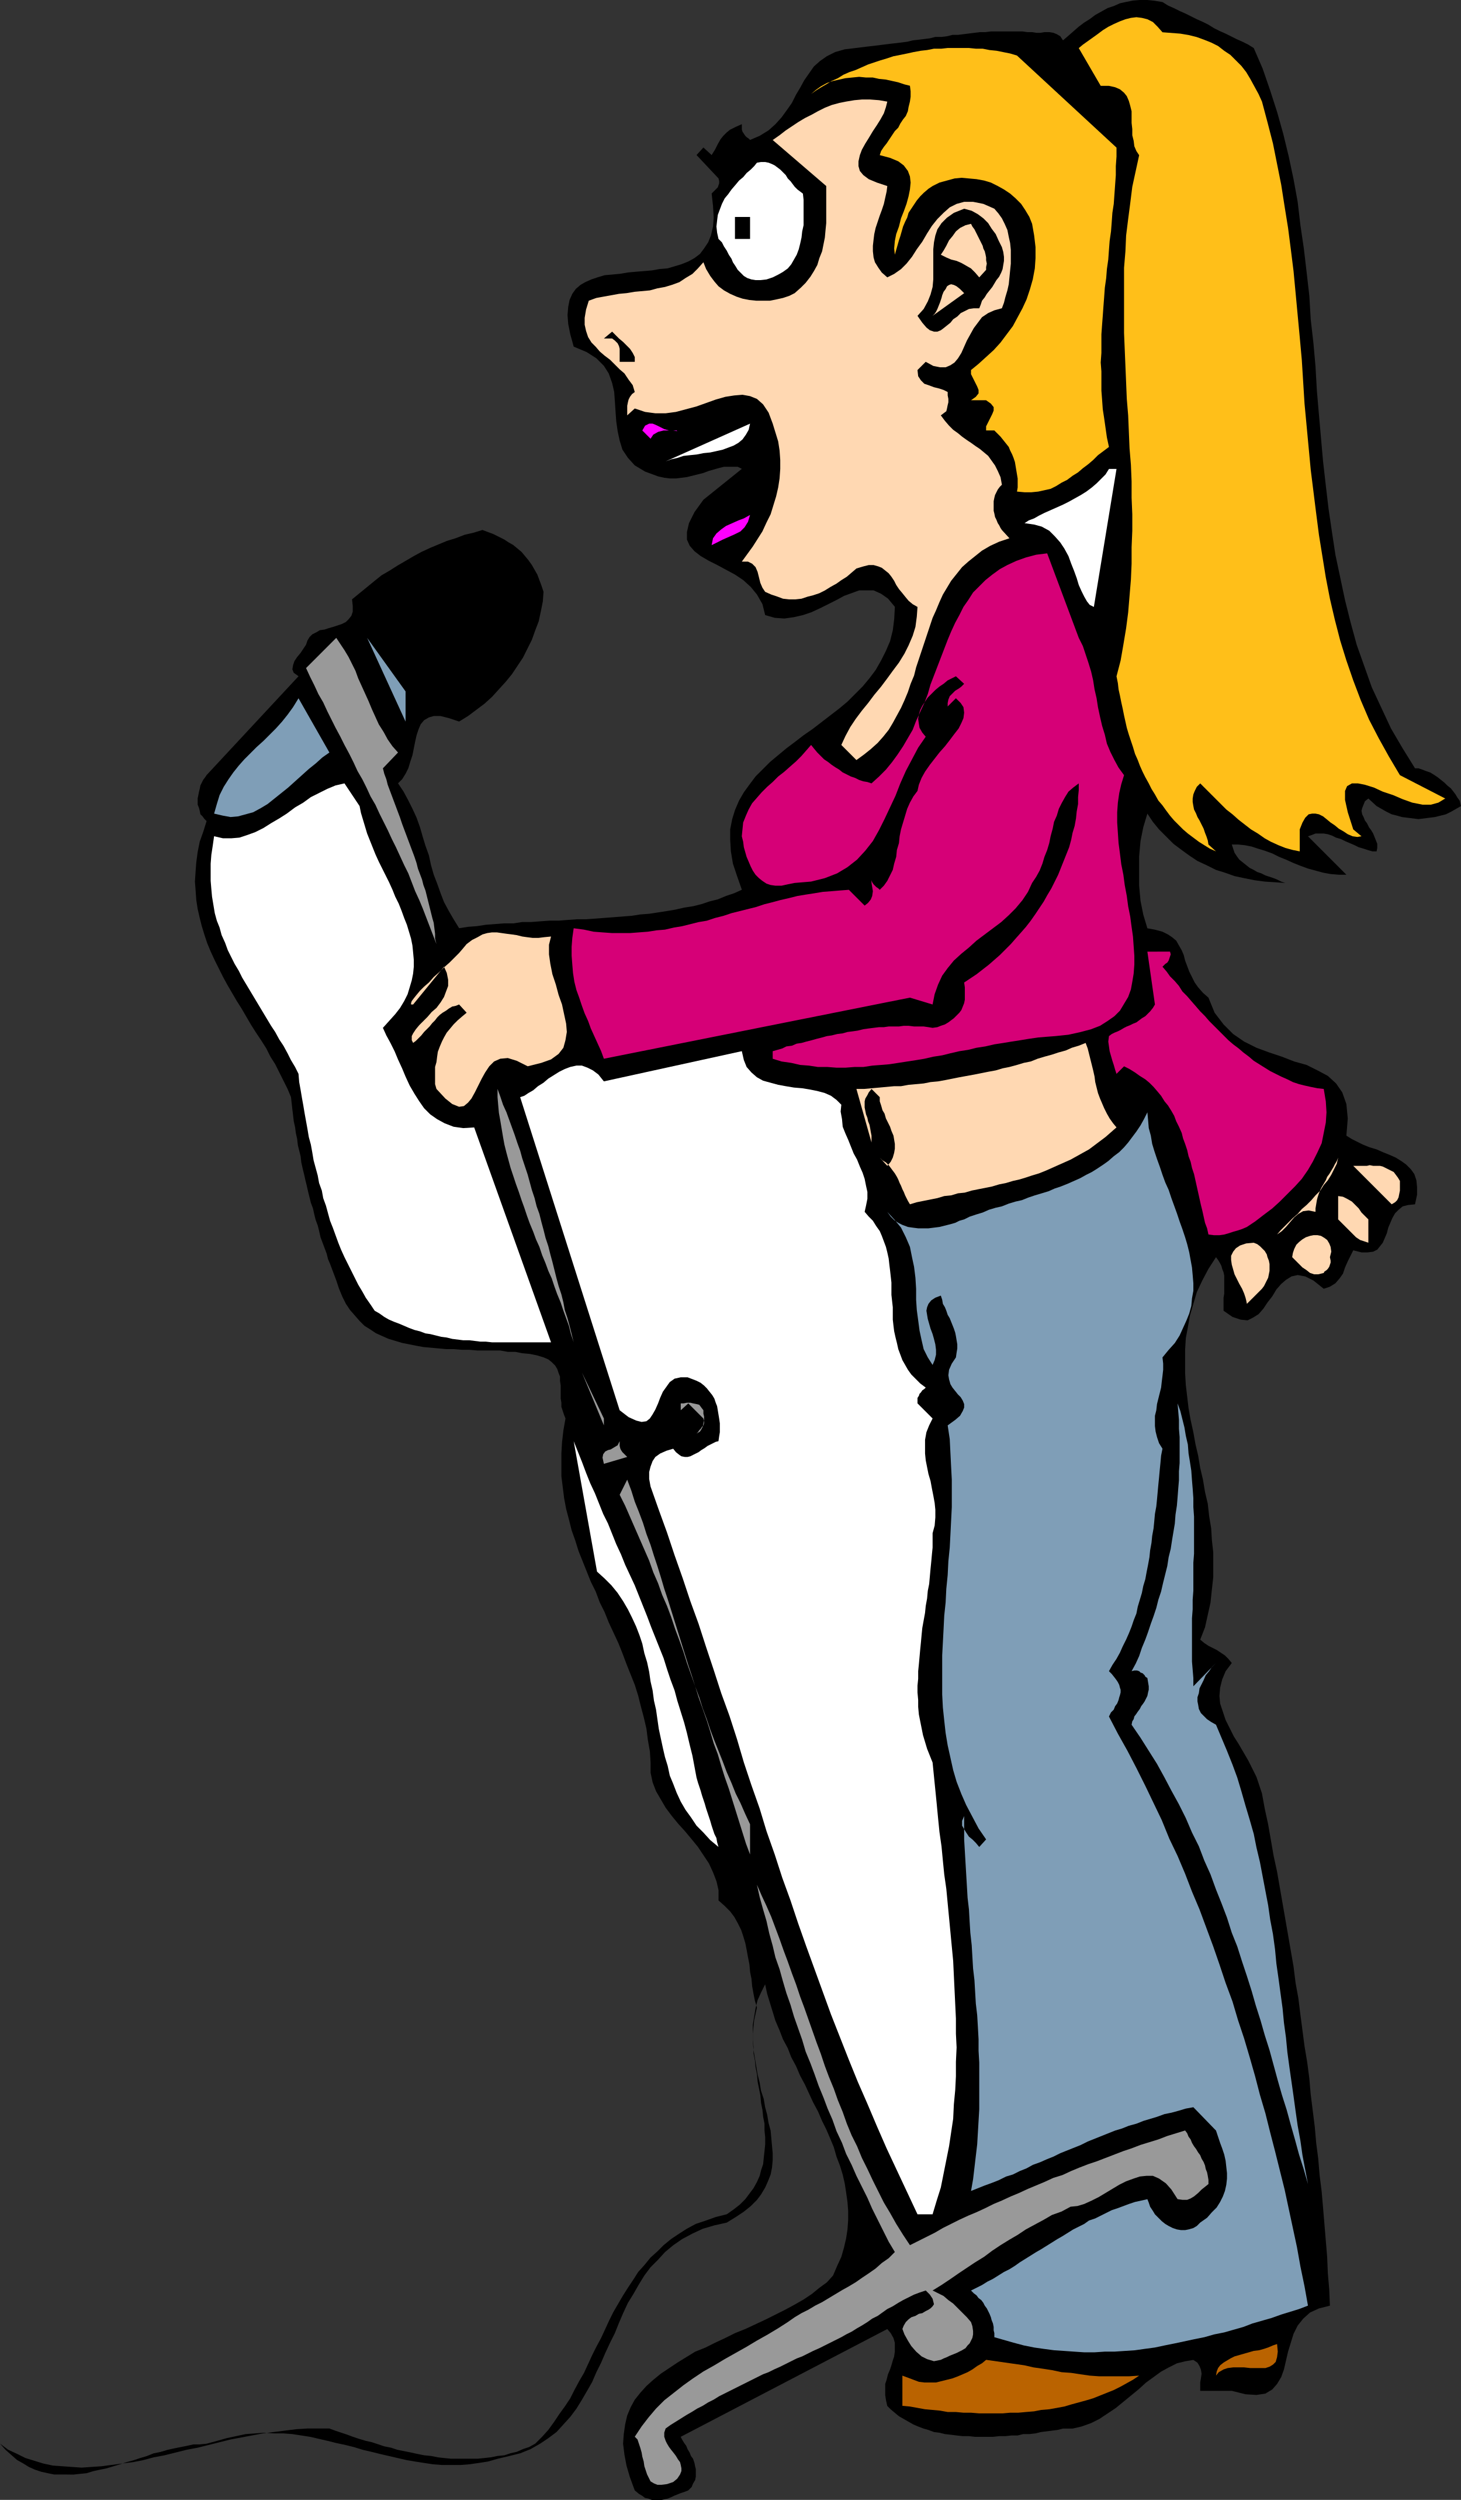<?xml version="1.0" encoding="UTF-8" standalone="no"?>
<svg
   version="1.0"
   width="91.038mm"
   height="155.668mm"
   id="svg40"
   sodipodi:docname="Stand-Up Comedian 1.wmf"
   xmlns:inkscape="http://www.inkscape.org/namespaces/inkscape"
   xmlns:sodipodi="http://sodipodi.sourceforge.net/DTD/sodipodi-0.dtd"
   xmlns="http://www.w3.org/2000/svg"
   xmlns:svg="http://www.w3.org/2000/svg">
  <rect width="100%" height="100%" fill="#333333" stroke="none"/>
  <sodipodi:namedview
     id="namedview40"
     pagecolor="#ffffff"
     bordercolor="#000000"
     borderopacity="0.25"
     inkscape:showpageshadow="2"
     inkscape:pageopacity="0.0"
     inkscape:pagecheckerboard="0"
     inkscape:deskcolor="#d1d1d1"
     inkscape:document-units="mm" />
  <defs
     id="defs1">
    <pattern
       id="WMFhbasepattern"
       patternUnits="userSpaceOnUse"
       width="6"
       height="6"
       x="0"
       y="0" />
  </defs>
  <path
     style="fill:#000000;fill-opacity:1;fill-rule:evenodd;stroke:none"
     d="m 295.271,11.311 2.101,4.848 1.778,5.171 1.616,5.009 1.455,5.171 1.293,5.333 1.131,5.333 0.97,5.333 0.646,5.494 0.808,5.494 0.646,5.494 0.646,5.656 0.323,5.494 0.646,5.656 0.485,5.494 0.323,5.656 0.485,5.656 0.485,5.494 0.485,5.494 0.646,5.656 0.646,5.494 0.808,5.494 0.808,5.332 1.131,5.333 1.131,5.333 1.293,5.171 1.455,5.333 1.778,5.009 1.778,5.009 2.263,4.848 2.263,4.848 2.747,4.686 2.909,4.686 h 0.808 l 0.97,0.323 0.808,0.323 0.97,0.323 0.808,0.485 0.97,0.646 0.808,0.646 0.808,0.646 0.646,0.646 0.808,0.646 0.646,0.808 0.485,0.646 0.485,0.808 0.485,0.646 0.162,0.646 0.162,0.646 -1.131,0.646 -1.131,0.646 -1.293,0.646 -1.293,0.323 -1.293,0.323 -1.293,0.162 -1.293,0.162 -1.293,0.162 -1.293,-0.162 -1.293,-0.162 -1.293,-0.162 -1.131,-0.323 -1.293,-0.323 -1.293,-0.646 -1.131,-0.646 -1.131,-0.646 -1.939,-1.778 -0.808,0.646 -0.323,0.808 -0.323,0.808 -0.162,0.646 0.162,0.808 0.323,0.646 0.323,0.808 0.485,0.646 0.485,0.97 0.485,0.646 0.485,0.808 0.323,0.808 0.323,0.808 0.323,0.808 v 0.97 l -0.162,0.808 h -0.97 l -1.131,-0.323 -0.97,-0.323 -1.131,-0.323 -0.97,-0.485 -1.131,-0.485 -1.131,-0.485 -0.97,-0.485 -1.131,-0.323 -0.97,-0.485 -0.97,-0.323 -0.97,-0.162 h -0.97 -0.97 l -0.808,0.323 -0.97,0.323 9.05,9.049 h -1.778 l -1.939,-0.162 -1.778,-0.323 -1.778,-0.485 -1.778,-0.485 -1.778,-0.646 -1.616,-0.646 -1.778,-0.808 -1.616,-0.646 -1.616,-0.808 -1.778,-0.646 -1.616,-0.485 -1.455,-0.485 -1.616,-0.323 -1.616,-0.162 h -1.455 l 0.323,0.97 0.323,0.97 0.646,0.97 0.485,0.646 0.808,0.646 0.808,0.646 0.808,0.646 0.97,0.485 0.808,0.485 0.97,0.323 0.97,0.485 0.97,0.323 0.97,0.323 0.808,0.323 0.97,0.485 0.97,0.323 -2.424,-0.162 -2.424,-0.162 -2.424,-0.323 -2.424,-0.485 -2.263,-0.485 -2.263,-0.808 -2.101,-0.646 -2.263,-1.131 -2.101,-0.97 -1.939,-1.293 -1.778,-1.293 -1.939,-1.454 -1.616,-1.616 -1.778,-1.778 -1.455,-1.778 -1.293,-1.939 -0.485,1.616 -0.485,1.616 -0.323,1.616 -0.323,1.616 -0.162,1.778 -0.162,1.778 v 1.778 1.616 1.778 1.778 l 0.162,1.778 0.162,1.778 0.323,1.616 0.323,1.616 0.485,1.616 0.485,1.616 1.778,0.323 1.778,0.485 1.293,0.646 0.97,0.646 0.97,0.808 0.646,1.131 0.646,1.131 0.485,1.131 0.323,1.293 0.485,1.293 0.485,1.293 0.646,1.293 0.646,1.293 0.808,1.131 1.131,1.293 1.293,1.131 1.455,3.555 2.101,2.747 2.263,2.262 2.586,1.778 2.909,1.454 3.071,1.131 2.909,0.97 2.909,1.131 2.909,0.808 2.586,1.293 2.424,1.293 1.939,1.778 1.455,2.101 0.97,2.747 0.323,3.393 -0.323,4.04 1.293,0.808 1.293,0.646 1.293,0.646 1.616,0.646 1.616,0.485 1.455,0.646 1.616,0.646 1.455,0.646 1.293,0.808 1.131,0.808 1.131,1.131 0.808,1.131 0.485,1.454 0.162,1.616 v 1.778 l -0.485,2.262 -1.616,0.162 -1.293,0.323 -0.97,0.808 -0.808,0.808 -0.646,1.131 -0.485,1.131 -0.485,1.131 -0.323,1.293 -0.485,1.131 -0.485,1.131 -0.646,0.808 -0.646,0.808 -0.97,0.485 -1.293,0.162 h -1.455 l -1.939,-0.485 -0.646,1.293 -0.646,1.293 -0.646,1.454 -0.485,1.454 -0.808,1.131 -0.97,1.131 -1.293,0.808 -1.455,0.485 -2.424,-1.939 -1.939,-0.97 -1.778,-0.323 -1.455,0.323 -1.293,0.808 -1.131,0.97 -1.131,1.293 -0.97,1.616 -1.131,1.454 -0.97,1.454 -1.131,1.293 -1.293,0.808 -1.293,0.646 -1.616,-0.162 -1.939,-0.646 -2.101,-1.454 v -0.646 -0.808 -0.97 -0.646 l 0.162,-0.97 v -0.808 -0.808 -0.808 -0.808 -0.97 l -0.162,-0.808 -0.323,-0.808 -0.162,-0.646 -0.323,-0.646 -0.485,-0.808 -0.485,-0.646 -1.778,2.747 -1.455,2.747 -1.293,2.747 -0.808,2.747 -0.808,2.747 -0.485,2.747 -0.485,2.585 -0.162,2.747 v 2.747 2.747 l 0.162,2.747 0.323,2.747 0.323,2.747 0.485,2.747 0.646,2.909 0.485,2.747 0.646,2.747 0.485,2.909 0.646,2.747 0.485,2.909 0.646,2.747 0.323,2.909 0.485,2.909 0.162,2.747 0.323,2.909 v 2.909 2.909 l -0.323,2.909 -0.323,3.07 -0.646,2.909 -0.646,2.909 -1.131,2.909 0.97,0.808 0.97,0.646 0.97,0.485 0.97,0.485 0.97,0.646 0.97,0.646 0.808,0.808 0.808,0.97 -1.455,1.939 -0.808,1.939 -0.485,1.939 -0.162,1.939 0.162,1.778 0.646,1.939 0.646,1.939 0.97,1.939 0.97,1.939 1.131,1.778 1.131,1.939 1.131,1.939 0.97,1.939 0.97,1.939 0.646,1.939 0.646,1.939 0.646,3.555 0.808,3.717 0.646,3.717 0.646,3.717 0.808,3.717 0.646,3.717 0.646,3.717 0.646,3.717 0.646,3.717 0.646,3.717 0.646,3.717 0.485,3.878 0.646,3.555 0.485,3.878 0.485,3.717 0.485,3.717 0.646,3.878 0.485,3.717 0.323,3.717 0.485,3.878 0.485,3.878 0.323,3.717 0.485,3.717 0.323,3.878 0.485,3.878 0.323,3.717 0.323,3.878 0.323,3.878 0.323,3.878 0.162,3.878 0.323,3.717 0.162,3.878 -2.586,0.646 -2.101,0.97 -1.616,1.454 -1.293,1.616 -0.97,1.939 -0.646,2.101 -0.646,2.101 -0.485,2.101 -0.485,2.101 -0.646,1.778 -0.97,1.616 -1.131,1.293 -1.616,0.97 -2.101,0.323 -2.586,-0.162 -3.232,-0.808 h -7.434 v -0.97 -0.97 l 0.162,-0.97 0.162,-1.131 -0.162,-0.97 -0.323,-0.808 -0.485,-0.808 -0.97,-0.646 -1.939,0.323 -1.939,0.485 -1.939,0.97 -1.778,0.97 -1.778,1.293 -1.778,1.293 -1.778,1.616 -1.778,1.454 -1.778,1.454 -1.778,1.454 -1.939,1.293 -1.939,1.293 -1.939,0.97 -2.263,0.808 -2.101,0.485 h -2.263 l -1.293,0.323 -1.293,0.162 -1.293,0.162 -1.293,0.162 -1.293,0.323 -1.455,0.162 h -1.455 l -1.293,0.323 h -1.455 l -1.455,0.162 h -1.455 l -1.455,0.162 h -1.293 -1.616 -1.293 l -1.455,-0.162 h -1.455 l -1.455,-0.162 -1.293,-0.162 -1.455,-0.162 -1.293,-0.323 -1.293,-0.162 -1.293,-0.485 -1.131,-0.323 -1.293,-0.485 -1.131,-0.485 -1.131,-0.646 -1.131,-0.646 -1.131,-0.646 -0.97,-0.808 -0.97,-0.808 -0.808,-0.808 -0.323,-1.454 -0.162,-1.131 v -1.293 -1.293 l 0.323,-0.97 0.323,-1.293 0.485,-1.131 0.323,-0.97 0.323,-1.131 0.323,-0.97 0.162,-1.131 v -0.97 -1.131 l -0.323,-1.131 -0.646,-1.131 -0.808,-0.97 -48.646,25.37 0.323,0.646 0.485,0.808 0.485,0.646 0.323,0.808 0.485,0.808 0.323,0.808 0.485,0.646 0.323,0.97 0.162,0.808 0.162,0.646 v 0.97 0.808 l -0.162,0.808 -0.485,0.808 -0.323,0.808 -0.808,0.808 -0.808,0.323 -0.97,0.323 -0.808,0.323 -0.808,0.323 -0.646,0.323 -0.808,0.323 -0.808,0.162 -0.646,0.162 h -0.808 -0.646 -0.808 l -0.808,-0.323 -0.808,-0.162 -0.646,-0.485 -0.808,-0.485 -0.97,-0.808 -1.131,-3.07 -0.808,-2.747 -0.485,-2.585 -0.323,-2.585 0.162,-2.262 0.323,-2.262 0.485,-2.101 0.808,-1.939 0.97,-1.778 1.293,-1.616 1.455,-1.616 1.616,-1.454 1.778,-1.454 1.939,-1.293 1.939,-1.293 2.101,-1.293 2.101,-1.293 2.424,-0.97 2.263,-1.131 2.424,-1.131 2.263,-1.131 2.424,-0.97 2.424,-1.131 2.424,-1.131 2.263,-1.131 2.263,-1.131 2.101,-1.131 2.263,-1.293 1.939,-1.293 1.778,-1.454 1.778,-1.293 1.455,-1.616 0.97,-2.262 0.97,-2.101 0.646,-2.262 0.485,-2.101 0.323,-2.101 0.162,-2.262 v -2.101 l -0.162,-2.101 -0.323,-2.262 -0.323,-2.101 -0.485,-2.101 -0.646,-2.101 -0.808,-2.101 -0.646,-2.262 -0.808,-1.939 -0.97,-2.262 -0.97,-1.939 -0.97,-2.262 -1.131,-2.101 -0.97,-2.101 -0.97,-2.101 -1.131,-2.101 -0.97,-2.262 -1.131,-2.101 -0.808,-2.101 -1.131,-2.101 -0.808,-2.101 -0.97,-2.262 -0.646,-2.101 -0.646,-2.101 -0.646,-2.101 -0.485,-2.262 -0.97,1.939 -0.808,1.778 -0.485,1.939 -0.323,1.939 -0.323,1.939 v 1.939 1.939 l 0.162,1.939 0.323,1.939 0.323,1.939 0.323,1.939 0.485,1.939 0.323,1.939 0.646,1.939 0.323,1.939 0.485,1.778 0.323,1.939 0.485,1.778 0.162,1.778 0.162,1.778 0.162,1.778 v 1.616 l -0.162,1.778 -0.323,1.616 -0.646,1.616 -0.646,1.454 -0.97,1.616 -0.97,1.293 -1.455,1.454 -1.616,1.293 -1.939,1.293 -2.101,1.293 -2.909,0.646 -2.747,0.808 -2.424,1.131 -2.424,1.293 -2.101,1.454 -1.939,1.616 -1.616,1.778 -1.778,1.778 -1.455,1.939 -1.293,2.101 -1.293,2.262 -1.293,2.101 -1.131,2.424 -0.97,2.262 -0.97,2.424 -1.131,2.262 -1.131,2.424 -0.97,2.262 -1.131,2.262 -0.97,2.262 -1.293,2.262 -1.131,1.939 -1.293,2.101 -1.455,1.939 -1.616,1.778 -1.616,1.778 -1.939,1.454 -1.939,1.293 -2.263,1.293 -2.424,0.97 -2.586,0.646 -2.747,0.646 -2.263,0.646 -2.101,0.323 -2.263,0.323 -2.101,0.162 h -2.263 -2.101 l -2.101,-0.162 -2.101,-0.323 -2.101,-0.323 -1.939,-0.323 -2.101,-0.485 -2.101,-0.485 -2.101,-0.485 -1.939,-0.485 -2.101,-0.485 -2.101,-0.646 -1.939,-0.485 -2.263,-0.485 -1.939,-0.485 -2.101,-0.485 -2.101,-0.485 -2.101,-0.323 -2.101,-0.323 -2.101,-0.162 h -2.263 l -2.263,-0.162 -2.101,0.162 -2.263,0.162 -2.263,0.485 -2.263,0.485 -2.263,0.646 -2.424,0.646 -1.616,0.162 h -1.455 l -1.455,0.323 -1.616,0.323 -1.616,0.323 -1.455,0.323 -1.616,0.485 -1.616,0.323 -1.616,0.646 -1.616,0.485 -1.455,0.485 -1.778,0.485 -1.455,0.485 -1.616,0.485 -1.616,0.485 -1.616,0.323 -1.455,0.323 -1.616,0.485 -1.616,0.162 -1.455,0.162 H 15.677 14.222 12.768 L 11.151,582.051 9.697,581.728 8.242,581.243 6.788,580.597 5.495,579.789 4.04,578.981 2.747,577.85 1.293,576.557 0,575.103 l 1.939,1.454 2.101,0.97 1.939,0.97 2.101,0.646 2.101,0.646 2.263,0.485 2.263,0.162 2.263,0.162 2.263,0.162 2.263,-0.162 2.424,-0.162 2.424,-0.323 2.424,-0.323 2.586,-0.323 2.424,-0.485 2.424,-0.646 2.586,-0.485 2.586,-0.646 2.586,-0.646 2.586,-0.485 2.586,-0.646 2.586,-0.646 2.586,-0.646 2.586,-0.485 2.586,-0.485 2.586,-0.485 2.586,-0.323 2.586,-0.323 2.586,-0.323 2.586,-0.162 h 2.586 2.586 l 1.293,0.485 1.455,0.485 1.455,0.485 1.293,0.485 1.455,0.485 1.616,0.485 1.455,0.323 1.455,0.485 1.455,0.485 1.616,0.323 1.455,0.485 1.616,0.323 1.616,0.323 1.455,0.323 1.616,0.323 1.616,0.162 1.616,0.323 1.455,0.162 1.616,0.162 h 1.616 1.616 1.616 1.455 l 1.616,-0.162 1.455,-0.162 1.616,-0.323 1.616,-0.162 1.455,-0.485 1.455,-0.323 1.455,-0.646 1.455,-0.485 1.455,-0.808 1.616,-1.616 1.455,-1.616 1.293,-1.778 1.293,-1.939 1.293,-1.778 1.293,-1.939 0.97,-1.939 1.131,-2.101 1.131,-1.939 0.97,-2.101 0.97,-2.101 0.97,-1.939 1.131,-2.101 0.97,-2.101 0.97,-2.101 0.97,-1.939 1.131,-1.939 1.131,-1.939 1.131,-1.778 1.293,-1.939 1.131,-1.778 1.455,-1.616 1.455,-1.778 1.616,-1.454 1.455,-1.454 1.778,-1.454 1.939,-1.293 1.778,-1.131 2.101,-1.131 2.424,-0.808 2.263,-0.808 2.586,-0.646 1.616,-1.131 1.455,-1.131 1.293,-1.293 0.97,-1.293 0.97,-1.293 0.808,-1.454 0.646,-1.454 0.323,-1.293 0.485,-1.454 0.162,-1.616 0.162,-1.454 0.162,-1.616 v -1.616 l -0.162,-1.616 v -1.616 l -0.323,-1.616 -0.162,-1.616 -0.323,-1.616 -0.162,-1.778 -0.323,-1.616 -0.323,-1.616 -0.162,-1.778 -0.323,-1.616 -0.162,-1.616 -0.323,-1.616 v -1.616 l -0.162,-1.616 v -1.454 l 0.162,-1.778 0.162,-1.454 0.323,-1.454 0.323,-1.454 -0.485,-1.616 -0.323,-1.616 -0.323,-1.778 -0.162,-1.778 -0.323,-1.616 -0.162,-1.778 -0.323,-1.616 -0.323,-1.778 -0.323,-1.616 -0.485,-1.616 -0.485,-1.454 -0.808,-1.616 -0.808,-1.454 -0.97,-1.293 -1.293,-1.293 -1.455,-1.293 v -2.424 l -0.485,-2.101 -0.808,-2.101 -0.97,-2.101 -1.293,-1.939 -1.293,-1.939 -1.455,-1.778 -1.616,-1.939 -1.616,-1.778 -1.455,-1.778 -1.455,-1.939 -1.131,-1.939 -1.131,-1.939 -0.808,-2.101 -0.485,-2.262 v -2.424 l -0.162,-2.585 -0.485,-2.747 -0.323,-2.585 -0.646,-2.747 -0.646,-2.424 -0.646,-2.585 -0.808,-2.585 -0.97,-2.424 -0.97,-2.424 -0.97,-2.585 -0.97,-2.424 -1.131,-2.424 -1.131,-2.424 -0.97,-2.424 -1.131,-2.262 -0.97,-2.585 -1.131,-2.262 -0.97,-2.424 -0.97,-2.424 -0.97,-2.424 -0.808,-2.585 -0.808,-2.262 -0.646,-2.585 -0.646,-2.424 -0.485,-2.585 -0.323,-2.585 -0.323,-2.585 v -2.747 -2.585 l 0.162,-2.747 0.323,-2.747 0.485,-2.747 -0.323,-0.808 -0.323,-0.97 -0.323,-0.97 v -0.97 l -0.162,-0.97 v -0.97 -1.131 -0.97 l -0.162,-1.131 v -0.97 l -0.323,-0.808 -0.323,-0.97 -0.485,-0.808 -0.808,-0.808 -0.808,-0.646 -1.131,-0.485 -1.616,-0.485 -1.616,-0.323 -1.778,-0.162 -1.616,-0.323 h -1.778 l -1.778,-0.323 h -1.778 -1.778 -1.778 l -1.939,-0.162 h -1.778 l -1.939,-0.162 h -1.778 l -1.778,-0.162 -1.778,-0.162 -1.778,-0.162 -1.778,-0.323 -1.616,-0.323 -1.616,-0.323 -1.616,-0.485 -1.616,-0.485 -1.455,-0.646 -1.455,-0.646 -1.455,-0.97 -1.293,-0.808 -1.131,-1.131 -1.131,-1.293 -1.131,-1.293 -0.97,-1.454 -0.808,-1.616 -0.808,-1.939 -0.646,-1.939 -0.485,-1.293 -0.485,-1.293 -0.485,-1.293 -0.485,-1.131 -0.323,-1.293 -0.485,-1.293 -0.485,-1.293 -0.485,-1.293 -0.323,-1.454 -0.323,-1.293 -0.485,-1.293 -0.323,-1.293 -0.323,-1.454 -0.485,-1.293 -0.323,-1.293 -0.323,-1.293 -0.323,-1.454 -0.323,-1.293 -0.323,-1.454 -0.323,-1.293 -0.323,-1.454 -0.162,-1.454 -0.323,-1.293 -0.323,-1.293 -0.162,-1.454 -0.323,-1.454 -0.162,-1.293 -0.323,-1.454 -0.162,-1.454 -0.162,-1.293 -0.162,-1.454 -0.162,-1.454 -0.808,-1.939 -0.97,-1.939 -0.97,-1.939 -0.97,-1.939 -1.131,-1.778 -0.97,-1.939 -1.131,-1.778 -1.293,-1.939 -1.131,-1.778 -1.131,-1.939 -1.131,-1.939 -1.131,-1.778 -1.131,-1.939 -1.131,-1.939 -0.97,-1.778 -0.97,-1.939 -0.97,-1.939 -0.97,-2.101 -0.808,-1.939 -0.646,-1.939 -0.646,-2.101 -0.485,-1.939 -0.485,-2.101 -0.323,-2.101 -0.162,-2.262 -0.162,-2.101 0.162,-2.424 0.162,-2.101 0.323,-2.424 0.485,-2.424 0.808,-2.262 0.808,-2.585 -0.485,-0.485 -0.485,-0.646 -0.485,-0.485 -0.162,-0.808 -0.162,-0.646 -0.323,-0.808 v -0.646 -0.808 l 0.162,-0.808 0.162,-0.808 0.162,-0.646 0.162,-0.808 0.323,-0.646 0.323,-0.646 0.485,-0.646 0.323,-0.485 21.656,-23.269 -1.131,-0.808 -0.323,-0.808 0.162,-0.97 0.323,-0.97 0.646,-0.97 0.808,-0.97 0.646,-0.97 0.646,-0.97 0.323,-0.97 0.485,-0.808 0.646,-0.646 0.97,-0.485 0.808,-0.485 1.131,-0.162 0.97,-0.323 1.131,-0.323 0.97,-0.323 0.97,-0.323 0.97,-0.485 0.646,-0.646 0.646,-0.808 0.323,-0.97 v -1.293 l -0.162,-1.616 1.778,-1.454 1.778,-1.454 1.778,-1.454 1.616,-1.293 1.939,-1.131 1.778,-1.131 1.939,-1.131 1.939,-1.131 1.778,-0.97 2.101,-0.97 1.939,-0.808 1.939,-0.808 2.101,-0.646 2.101,-0.808 2.101,-0.485 2.101,-0.646 1.293,0.485 1.293,0.485 1.293,0.646 1.293,0.646 0.97,0.646 1.131,0.646 0.97,0.808 0.97,0.808 0.808,0.97 0.808,0.97 0.808,1.131 0.646,1.131 0.646,1.131 0.485,1.293 0.485,1.293 0.485,1.454 -0.162,2.262 -0.485,2.424 -0.485,2.262 -0.808,2.101 -0.808,2.262 -0.97,1.939 -1.131,2.262 -1.293,1.939 -1.293,1.939 -1.455,1.778 -1.616,1.778 -1.616,1.778 -1.778,1.616 -1.939,1.454 -1.939,1.454 -2.101,1.293 -2.424,-0.808 -1.939,-0.485 h -1.616 l -1.131,0.323 -1.131,0.646 -0.808,0.97 -0.485,1.131 -0.485,1.454 -0.323,1.454 -0.323,1.616 -0.323,1.616 -0.485,1.454 -0.485,1.616 -0.646,1.293 -0.808,1.293 -0.97,0.97 1.293,1.939 1.131,2.101 0.97,1.939 0.97,2.101 0.808,2.262 0.646,2.262 0.646,2.101 0.808,2.262 0.485,2.262 0.646,2.262 0.808,2.101 0.808,2.262 0.808,2.101 1.131,2.101 1.131,1.939 1.293,2.101 2.101,-0.323 2.101,-0.162 2.101,-0.323 2.101,-0.162 2.101,-0.162 h 2.263 l 2.101,-0.323 h 2.101 l 2.101,-0.162 2.263,-0.162 h 2.101 l 2.101,-0.162 2.263,-0.162 h 2.101 l 2.263,-0.162 2.101,-0.162 2.101,-0.162 2.101,-0.162 2.101,-0.162 2.101,-0.323 2.101,-0.162 2.101,-0.323 2.101,-0.323 1.939,-0.323 2.101,-0.485 2.101,-0.323 1.939,-0.485 1.939,-0.646 1.939,-0.485 1.939,-0.808 1.939,-0.646 1.778,-0.808 -1.131,-3.232 -0.97,-2.909 -0.485,-2.909 -0.162,-2.747 v -2.424 l 0.485,-2.424 0.646,-2.101 0.97,-2.262 1.131,-1.939 1.293,-1.778 1.455,-1.939 1.616,-1.616 1.778,-1.778 1.939,-1.616 1.939,-1.616 1.939,-1.454 2.101,-1.616 2.101,-1.454 2.101,-1.616 2.101,-1.616 2.101,-1.616 1.939,-1.616 1.778,-1.778 1.778,-1.778 1.616,-1.939 1.455,-1.939 1.293,-2.262 1.131,-2.262 0.97,-2.262 0.646,-2.585 0.323,-2.585 0.162,-2.909 -1.616,-1.939 -1.616,-1.131 -1.778,-0.808 h -1.616 -1.778 l -1.778,0.646 -1.778,0.646 -1.778,0.97 -1.939,0.97 -1.939,0.97 -2.101,0.97 -1.939,0.646 -2.101,0.485 -2.263,0.323 -2.263,-0.162 -2.263,-0.646 -0.646,-2.585 -1.293,-2.262 -1.455,-1.778 -1.778,-1.616 -1.939,-1.293 -2.101,-1.131 -2.101,-1.131 -1.939,-0.97 -1.939,-1.131 -1.455,-1.131 -1.131,-1.293 -0.646,-1.454 v -1.778 l 0.485,-2.101 1.293,-2.585 2.101,-2.909 9.05,-7.272 -0.97,-0.485 h -1.131 -0.97 -1.131 l -1.293,0.323 -1.131,0.323 -1.131,0.323 -1.293,0.485 -1.293,0.323 -1.293,0.323 -1.293,0.323 -1.293,0.162 -1.293,0.162 h -1.455 l -1.293,-0.162 -1.455,-0.323 -3.071,-1.131 -2.424,-1.454 -1.616,-1.778 -1.293,-1.939 -0.646,-2.101 -0.485,-2.262 -0.323,-2.262 -0.162,-2.262 -0.162,-2.424 -0.162,-2.262 -0.485,-2.101 -0.808,-2.262 -1.131,-1.778 -1.778,-1.778 -2.263,-1.454 -3.071,-1.293 -0.808,-2.909 -0.485,-2.424 -0.162,-2.101 0.162,-1.939 0.323,-1.616 0.646,-1.454 0.808,-1.131 1.131,-0.97 1.131,-0.646 1.455,-0.646 1.455,-0.485 1.616,-0.485 1.778,-0.162 1.778,-0.162 1.939,-0.323 1.778,-0.162 1.939,-0.162 1.939,-0.162 1.778,-0.323 1.939,-0.162 1.616,-0.485 1.616,-0.485 1.616,-0.646 1.455,-0.808 1.293,-0.97 0.97,-1.293 0.97,-1.454 0.646,-1.616 0.485,-2.101 0.162,-2.101 -0.162,-2.747 -0.323,-2.909 0.323,-0.323 0.323,-0.323 0.485,-0.485 0.323,-0.323 0.162,-0.485 0.162,-0.485 v -0.485 l -0.162,-0.646 -5.172,-5.494 1.616,-1.778 1.939,1.778 0.808,-1.293 0.646,-1.293 0.646,-1.131 0.646,-0.808 0.808,-0.808 0.808,-0.646 1.293,-0.646 1.455,-0.646 v 0.646 0.646 l 0.162,0.485 0.323,0.485 0.323,0.485 0.323,0.323 0.485,0.323 0.323,0.323 2.263,-0.97 2.101,-1.293 1.616,-1.454 1.455,-1.616 1.293,-1.778 1.131,-1.616 0.97,-1.939 0.97,-1.616 0.97,-1.778 1.131,-1.616 1.131,-1.616 1.455,-1.293 1.616,-1.131 1.939,-0.97 2.263,-0.646 2.747,-0.323 1.293,-0.162 1.293,-0.162 1.455,-0.162 1.293,-0.162 1.293,-0.162 1.293,-0.162 1.455,-0.162 1.293,-0.162 1.293,-0.162 1.293,-0.323 1.455,-0.162 1.293,-0.162 1.293,-0.162 1.293,-0.323 h 1.455 l 1.293,-0.162 1.293,-0.323 h 1.293 l 1.293,-0.162 1.293,-0.162 1.293,-0.162 1.293,-0.162 h 1.293 l 1.293,-0.162 h 1.131 1.293 1.293 1.293 1.131 1.293 l 1.131,0.162 h 1.131 l 0.97,0.162 h 0.97 l 0.97,-0.162 h 1.131 l 0.97,0.162 0.808,0.323 0.808,0.485 0.646,0.97 1.131,-0.97 1.293,-1.131 1.293,-1.131 1.293,-0.97 1.293,-0.808 1.293,-0.97 1.455,-0.808 1.455,-0.808 1.455,-0.485 1.455,-0.646 1.455,-0.323 1.616,-0.323 L 268.443,0 h 1.778 l 1.616,0.162 1.939,0.323 1.293,0.808 1.455,0.646 1.293,0.646 1.455,0.646 1.293,0.646 1.293,0.646 1.455,0.646 1.293,0.646 1.293,0.808 1.293,0.646 1.455,0.646 1.293,0.646 1.293,0.646 1.455,0.646 1.293,0.646 z"
     id="path1" />
  <path
     style="fill:#ffbf19;fill-opacity:1;fill-rule:evenodd;stroke:none"
     d="m 273.777,7.595 2.101,0.162 2.101,0.162 1.939,0.323 1.939,0.485 1.778,0.646 1.616,0.646 1.616,0.808 1.455,1.131 1.455,0.97 1.293,1.293 1.293,1.293 1.131,1.454 0.97,1.616 0.97,1.778 0.97,1.778 0.808,1.778 1.293,4.848 1.293,5.009 0.97,4.848 0.97,4.848 0.808,5.171 0.808,5.009 0.646,5.009 0.646,5.171 0.485,5.171 0.485,5.171 0.485,5.171 0.485,5.333 0.323,5.171 0.323,5.171 0.485,5.171 0.485,5.171 0.485,5.171 0.646,5.171 0.646,5.171 0.646,5.009 0.808,5.009 0.808,5.009 0.97,5.009 1.131,4.848 1.293,5.009 1.455,4.686 1.616,4.686 1.778,4.686 1.939,4.525 2.263,4.363 2.424,4.363 2.586,4.363 10.667,5.494 -1.616,0.97 -1.778,0.485 h -1.939 l -2.424,-0.485 -2.263,-0.808 -2.263,-0.97 -2.424,-0.808 -2.101,-0.97 -2.101,-0.646 -1.616,-0.323 h -1.455 l -1.131,0.646 -0.485,1.131 v 2.101 l 0.646,2.909 1.293,4.04 1.939,1.616 -0.97,0.162 -1.131,-0.162 -1.131,-0.485 -0.97,-0.646 -1.131,-0.646 -0.97,-0.808 -0.97,-0.646 -0.97,-0.808 -0.808,-0.646 -0.97,-0.485 -0.808,-0.162 h -0.808 l -0.808,0.162 -0.808,0.808 -0.646,1.131 -0.646,1.616 v 5.171 l -1.616,-0.323 -1.778,-0.485 -1.616,-0.646 -1.778,-0.808 -1.455,-0.808 -1.616,-1.131 -1.616,-0.97 -1.455,-1.131 -1.455,-1.131 -1.455,-1.293 -1.455,-1.131 -1.293,-1.293 -1.293,-1.293 -1.131,-1.131 -1.293,-1.293 -1.131,-1.131 -0.808,0.808 -0.485,0.97 -0.323,0.808 -0.162,0.97 v 0.808 l 0.162,0.97 0.162,0.808 0.485,0.97 0.323,0.808 0.485,0.808 0.485,0.97 0.485,0.97 0.323,0.97 0.323,0.808 0.323,0.97 0.162,0.97 1.778,1.616 -1.455,-0.646 -1.293,-0.808 -1.293,-0.808 -1.293,-0.97 -1.293,-0.97 -1.131,-0.97 -0.97,-0.97 -1.131,-1.131 -0.97,-1.131 -0.97,-1.293 -0.808,-1.131 -0.97,-1.131 -0.808,-1.454 -0.808,-1.293 -0.646,-1.293 -0.808,-1.454 -0.646,-1.293 -0.646,-1.454 -0.485,-1.293 -0.646,-1.454 -0.485,-1.616 -0.485,-1.454 -0.485,-1.454 -0.485,-1.616 -0.323,-1.454 -0.323,-1.454 -0.323,-1.616 -0.323,-1.454 -0.323,-1.616 -0.323,-1.454 -0.162,-1.454 -0.323,-1.616 0.97,-3.717 0.646,-3.717 0.646,-3.878 0.485,-3.717 0.323,-3.878 0.323,-3.878 0.162,-3.717 v -3.878 l 0.162,-3.878 v -3.878 l -0.162,-3.878 v -3.878 l -0.162,-3.878 -0.323,-3.878 -0.162,-3.878 -0.162,-3.878 -0.323,-3.878 -0.162,-3.878 -0.162,-3.878 -0.162,-3.878 -0.162,-3.878 v -3.878 -3.878 -3.717 -3.878 l 0.323,-3.878 0.162,-3.717 0.485,-3.878 0.485,-3.717 0.485,-3.878 0.808,-3.717 0.808,-3.717 -0.646,-0.97 -0.485,-1.131 -0.162,-1.293 -0.323,-1.293 v -1.454 l -0.162,-1.454 v -1.293 -1.454 l -0.323,-1.293 -0.323,-1.131 -0.485,-1.131 -0.646,-0.808 -0.97,-0.808 -1.131,-0.485 -1.455,-0.323 h -1.939 l -5.172,-8.888 0.97,-0.808 1.131,-0.808 1.131,-0.808 1.131,-0.808 1.293,-0.97 1.293,-0.808 1.293,-0.646 1.455,-0.646 1.293,-0.485 1.293,-0.323 1.293,-0.162 1.293,0.162 1.293,0.323 1.293,0.646 1.131,1.131 z"
     id="path2" />
  <path
     style="fill:#ffbf19;fill-opacity:1;fill-rule:evenodd;stroke:none"
     d="m 262.948,34.742 v 2.101 l -0.162,2.262 v 2.101 l -0.162,2.262 -0.162,2.262 -0.162,2.262 -0.323,2.101 -0.162,2.262 -0.162,2.101 -0.323,2.262 -0.162,2.101 -0.162,2.262 -0.323,2.262 -0.162,2.101 -0.323,2.262 -0.162,2.262 -0.162,2.101 -0.162,2.262 -0.162,2.101 -0.162,2.262 v 2.262 2.101 l -0.162,2.262 0.162,2.101 v 2.262 2.262 l 0.162,2.101 0.162,2.262 0.323,2.101 0.323,2.262 0.323,2.262 0.485,2.262 -1.293,0.97 -1.293,0.97 -1.131,1.131 -1.131,0.97 -1.293,0.97 -1.131,0.97 -1.293,0.808 -1.293,0.97 -1.293,0.646 -1.293,0.808 -1.293,0.646 -1.455,0.323 -1.455,0.323 -1.616,0.162 h -1.616 l -1.778,-0.162 0.162,-0.97 v -1.131 -0.97 l -0.162,-0.97 -0.162,-0.97 -0.162,-0.97 -0.162,-0.97 -0.323,-0.97 -0.323,-0.808 -0.485,-0.97 -0.323,-0.808 -0.646,-0.808 -0.646,-0.808 -0.646,-0.808 -0.646,-0.646 -0.808,-0.808 h -1.939 v -0.97 l 0.485,-0.97 0.485,-0.97 0.485,-0.97 0.323,-0.808 v -0.808 l -0.646,-0.808 -1.131,-0.808 h -3.556 l 1.131,-0.808 0.646,-0.808 v -0.808 l -0.323,-0.808 -0.485,-0.97 -0.485,-0.97 -0.485,-0.97 v -0.97 l 1.778,-1.454 1.778,-1.616 1.778,-1.616 1.616,-1.778 1.455,-1.939 1.455,-1.939 1.131,-2.101 1.131,-2.101 0.97,-2.101 0.808,-2.424 0.646,-2.262 0.485,-2.585 0.162,-2.424 v -2.585 l -0.323,-2.747 -0.485,-2.747 -0.646,-1.616 -0.97,-1.616 -0.97,-1.454 -1.293,-1.293 -1.293,-1.131 -1.455,-0.97 -1.455,-0.808 -1.616,-0.808 -1.616,-0.485 -1.778,-0.323 -1.778,-0.162 -1.778,-0.162 -1.616,0.162 -1.778,0.485 -1.778,0.485 -1.616,0.808 -0.97,0.646 -1.131,0.97 -0.808,0.808 -0.808,0.97 -0.646,0.97 -0.646,0.97 -0.646,0.97 -0.323,1.131 -0.485,0.97 -0.485,1.131 -0.323,1.131 -0.323,1.131 -0.323,0.97 -0.323,1.131 -0.323,1.131 -0.323,1.131 -0.162,-1.454 0.162,-1.778 0.323,-1.616 0.646,-1.778 0.485,-1.939 0.646,-1.616 0.646,-1.778 0.485,-1.778 0.323,-1.616 0.162,-1.616 -0.162,-1.454 -0.485,-1.293 -0.97,-1.293 -1.293,-0.97 -1.939,-0.808 -2.424,-0.646 0.323,-0.97 0.646,-0.97 0.646,-0.808 0.646,-0.97 0.646,-0.97 0.646,-0.97 0.808,-0.808 0.485,-0.97 0.646,-0.97 0.646,-0.808 0.485,-1.131 0.162,-0.97 0.323,-1.293 0.162,-1.131 v -1.293 l -0.162,-1.293 -1.293,-0.323 -1.455,-0.485 -1.455,-0.323 -1.455,-0.323 -1.616,-0.162 -1.455,-0.323 h -1.616 l -1.616,-0.162 -1.616,0.162 -1.616,0.162 -1.455,0.323 -1.455,0.323 -1.455,0.485 -1.455,0.808 -1.131,0.808 -1.131,0.97 1.131,-0.808 1.293,-0.808 1.131,-0.646 1.293,-0.808 1.455,-0.646 1.293,-0.808 1.455,-0.646 1.455,-0.485 1.455,-0.646 1.455,-0.646 1.455,-0.485 1.455,-0.485 1.616,-0.485 1.455,-0.485 1.616,-0.323 1.616,-0.323 1.455,-0.323 1.778,-0.323 1.455,-0.162 1.616,-0.323 h 1.778 l 1.455,-0.162 h 1.778 1.616 1.616 l 1.616,0.162 h 1.616 l 1.616,0.323 1.616,0.162 1.616,0.323 1.616,0.323 1.616,0.485 z"
     id="path3" />
  <path
     style="fill:#ffd8b2;fill-opacity:1;fill-rule:evenodd;stroke:none"
     d="m 208.969,23.915 -0.323,1.293 -0.485,1.454 -0.808,1.454 -0.808,1.293 -0.97,1.454 -0.97,1.616 -0.808,1.293 -0.808,1.454 -0.485,1.293 -0.323,1.454 v 1.131 l 0.323,1.131 0.808,0.97 1.293,0.97 1.939,0.808 2.424,0.808 -0.162,1.293 -0.323,1.454 -0.323,1.454 -0.485,1.454 -0.485,1.293 -0.485,1.454 -0.485,1.454 -0.323,1.454 -0.162,1.293 -0.162,1.454 v 1.293 l 0.162,1.454 0.323,1.131 0.808,1.293 0.808,1.131 1.293,1.131 1.616,-0.808 1.616,-1.131 1.293,-1.293 1.293,-1.616 1.131,-1.778 1.293,-1.778 1.131,-1.939 1.131,-1.778 1.293,-1.616 1.455,-1.454 1.455,-1.293 1.616,-0.808 1.778,-0.485 h 2.101 l 2.424,0.485 2.586,1.131 0.97,1.131 0.808,1.131 0.646,1.293 0.646,1.454 0.323,1.616 0.323,1.454 0.162,1.616 v 1.616 1.616 l -0.162,1.616 -0.162,1.616 -0.162,1.616 -0.323,1.454 -0.485,1.616 -0.323,1.293 -0.485,1.293 -1.778,0.485 -1.455,0.646 -1.455,0.97 -0.97,1.293 -0.97,1.293 -0.808,1.454 -0.808,1.454 -0.646,1.454 -0.646,1.454 -0.808,1.293 -0.808,0.97 -0.97,0.646 -1.131,0.485 h -1.293 l -1.616,-0.323 -1.778,-0.97 -1.939,1.939 0.162,1.454 0.646,0.97 0.808,0.808 0.97,0.323 1.293,0.485 1.293,0.323 0.97,0.323 0.97,0.485 v 0.808 l 0.162,0.808 v 0.808 l -0.162,0.646 -0.162,0.808 -0.162,0.646 -0.646,0.485 -0.646,0.485 0.97,1.293 0.97,1.131 0.97,0.97 1.131,0.808 0.97,0.808 1.131,0.808 0.97,0.646 1.131,0.808 0.97,0.646 0.97,0.808 0.97,0.808 0.808,1.131 0.808,1.131 0.646,1.293 0.646,1.454 0.323,1.778 -0.485,0.485 -0.485,0.646 -0.323,0.646 -0.323,0.646 -0.162,0.646 -0.162,0.808 v 0.646 0.808 0.808 l 0.162,0.646 0.162,0.808 0.323,0.646 0.323,0.808 0.323,0.485 0.323,0.646 0.323,0.485 1.778,1.939 -2.424,0.808 -2.101,0.97 -1.939,1.131 -1.616,1.293 -1.616,1.293 -1.455,1.293 -1.293,1.616 -1.293,1.616 -0.97,1.616 -0.97,1.616 -0.808,1.778 -0.808,1.939 -0.808,1.778 -0.646,1.939 -0.646,1.939 -0.646,1.939 -0.646,1.939 -0.646,1.939 -0.646,1.939 -0.485,1.939 -0.808,1.939 -0.646,1.939 -0.808,1.939 -0.808,1.778 -0.97,1.778 -0.97,1.778 -0.97,1.616 -1.293,1.616 -1.293,1.454 -1.616,1.454 -1.616,1.293 -1.778,1.293 -3.556,-3.555 0.97,-2.101 1.131,-2.101 1.293,-1.939 1.455,-1.939 1.455,-1.778 1.455,-1.939 1.616,-1.939 1.455,-1.939 1.293,-1.778 1.455,-1.939 1.293,-2.101 0.97,-1.939 0.97,-2.262 0.646,-2.101 0.323,-2.424 0.162,-2.262 -1.131,-0.646 -0.97,-0.808 -0.808,-0.97 -0.646,-0.808 -0.808,-0.97 -0.646,-0.97 -0.485,-0.97 -0.646,-0.97 -0.646,-0.808 -0.808,-0.646 -0.808,-0.646 -0.808,-0.323 -1.131,-0.323 h -1.131 l -1.293,0.323 -1.616,0.485 -1.131,0.97 -1.131,0.97 -1.293,0.808 -1.131,0.808 -1.455,0.808 -1.293,0.808 -1.293,0.646 -1.455,0.485 -1.293,0.323 -1.455,0.485 -1.455,0.162 h -1.455 l -1.455,-0.162 -1.293,-0.485 -1.455,-0.485 -1.455,-0.646 -0.646,-0.97 -0.485,-1.131 -0.323,-1.293 -0.323,-1.293 -0.485,-1.131 -0.808,-0.808 -0.97,-0.485 h -1.455 l 1.293,-1.778 1.293,-1.778 1.131,-1.778 1.131,-1.778 0.97,-2.101 0.97,-1.939 0.646,-2.101 0.646,-2.101 0.485,-2.101 0.323,-2.101 0.162,-2.262 v -2.101 l -0.162,-2.262 -0.323,-2.101 -0.646,-2.101 -0.646,-2.101 -0.97,-2.585 -1.293,-1.939 -1.455,-1.293 -1.616,-0.646 -1.778,-0.323 -1.939,0.162 -2.101,0.323 -2.263,0.646 -2.263,0.808 -2.263,0.808 -2.424,0.646 -2.424,0.646 -2.424,0.323 h -2.424 l -2.424,-0.323 -2.424,-0.808 -1.778,1.616 v -0.646 -0.808 -0.808 l 0.162,-0.808 0.162,-0.646 0.323,-0.646 0.485,-0.646 0.646,-0.485 -0.485,-1.616 -0.97,-1.293 -0.97,-1.454 -1.131,-0.97 -1.131,-1.131 -1.131,-1.131 -1.293,-0.97 -1.131,-0.97 -0.97,-1.131 -0.97,-0.97 -0.808,-1.293 -0.485,-1.454 -0.323,-1.454 v -1.616 l 0.323,-1.939 0.646,-2.101 1.778,-0.646 1.778,-0.323 1.778,-0.323 1.778,-0.323 1.778,-0.162 1.939,-0.323 1.778,-0.162 1.778,-0.162 1.778,-0.485 1.778,-0.323 1.616,-0.485 1.778,-0.646 1.455,-0.97 1.616,-0.97 1.293,-1.293 1.293,-1.454 0.646,1.616 0.97,1.616 0.97,1.293 0.97,1.131 1.293,0.97 1.455,0.808 1.455,0.646 1.455,0.485 1.616,0.323 1.616,0.162 h 1.616 1.616 l 1.616,-0.323 1.455,-0.323 1.455,-0.485 1.293,-0.646 1.455,-1.293 1.131,-1.131 1.131,-1.454 0.808,-1.293 0.808,-1.454 0.485,-1.616 0.646,-1.616 0.323,-1.616 0.323,-1.616 0.162,-1.778 0.162,-1.616 v -1.778 -1.778 -1.778 -1.616 -1.778 l -12.606,-10.827 1.616,-1.131 1.455,-1.131 1.455,-0.97 1.455,-0.97 1.616,-0.97 1.616,-0.808 1.455,-0.808 1.616,-0.808 1.616,-0.646 1.778,-0.485 1.616,-0.323 1.939,-0.323 1.778,-0.162 h 1.939 l 2.101,0.162 z"
     id="path4" />
  <path
     style="fill:#ffffff;fill-opacity:1;fill-rule:evenodd;stroke:none"
     d="m 189.09,45.569 0.162,1.454 v 1.454 1.616 1.454 1.454 l -0.323,1.454 -0.162,1.454 -0.323,1.454 -0.323,1.293 -0.485,1.293 -0.646,1.131 -0.646,1.131 -0.808,0.97 -1.131,0.808 -1.131,0.646 -1.293,0.646 -1.455,0.485 -1.455,0.162 h -1.131 l -0.97,-0.162 -0.97,-0.323 -0.808,-0.485 -0.646,-0.646 -0.808,-0.808 -0.485,-0.808 -0.646,-0.97 -0.323,-0.808 -0.646,-0.97 -0.485,-0.97 -0.646,-0.97 -0.485,-0.97 -0.808,-0.808 -0.323,-1.454 -0.162,-1.454 0.162,-1.454 0.162,-1.293 0.485,-1.293 0.485,-1.293 0.646,-1.293 0.808,-0.97 0.808,-1.131 0.97,-1.131 0.808,-0.97 0.97,-0.808 0.808,-0.97 0.97,-0.808 0.808,-0.808 0.646,-0.808 0.97,-0.162 h 0.97 l 0.808,0.162 0.808,0.323 0.646,0.323 0.646,0.485 0.646,0.485 0.646,0.646 0.646,0.646 0.485,0.808 0.646,0.646 0.485,0.646 0.485,0.646 0.646,0.646 0.646,0.485 z"
     id="path5" />
  <path
     style="fill:#000000;fill-opacity:1;fill-rule:evenodd;stroke:none"
     d="m 235.958,58.173 0.323,1.131 0.162,1.131 v 0.97 l -0.162,0.97 -0.162,0.97 -0.323,0.808 -0.485,0.97 -0.646,0.808 -0.485,0.808 -0.485,0.808 -0.646,0.808 -0.646,0.808 -0.485,0.808 -0.646,0.808 -0.323,0.97 -0.323,0.808 h -1.293 l -1.131,0.162 -0.97,0.485 -0.97,0.485 -0.808,0.808 -0.97,0.646 -0.646,0.808 -0.808,0.646 -0.808,0.646 -0.646,0.485 -0.808,0.323 h -0.808 l -0.97,-0.323 -0.808,-0.646 -0.97,-1.131 -1.131,-1.616 1.455,-1.616 0.97,-1.778 0.646,-1.616 0.485,-1.778 0.162,-1.778 v -1.778 -1.939 -1.616 -1.778 l 0.162,-1.616 0.323,-1.616 0.485,-1.454 0.97,-1.454 1.293,-1.293 1.616,-1.131 2.424,-0.97 1.778,0.485 1.455,0.808 1.293,0.97 1.131,1.131 0.808,1.293 0.97,1.293 0.646,1.454 z"
     id="path6" />
  <path
     style="fill:#000000;fill-opacity:1;fill-rule:evenodd;stroke:none"
     d="m 176.646,56.234 h -3.556 v -5.171 h 3.556 z"
     id="path7" />
  <path
     style="fill:#ffd8b2;fill-opacity:1;fill-rule:evenodd;stroke:none"
     d="m 232.241,63.505 -1.616,1.778 -0.97,-1.131 -0.97,-0.97 -1.131,-0.646 -1.131,-0.646 -1.131,-0.485 -1.293,-0.323 -1.131,-0.485 -1.293,-0.646 0.646,-0.97 0.646,-1.131 0.646,-1.293 0.808,-0.97 0.808,-1.131 0.97,-0.808 1.293,-0.646 1.293,-0.323 0.323,0.646 0.485,0.646 0.323,0.646 0.323,0.646 0.323,0.646 0.323,0.646 0.323,0.646 0.323,0.646 0.162,0.646 0.323,0.646 0.162,0.646 0.162,0.808 v 0.646 l 0.162,0.808 -0.162,0.808 z"
     id="path8" />
  <path
     style="fill:#ffd8b2;fill-opacity:1;fill-rule:evenodd;stroke:none"
     d="m 227.07,68.999 -7.434,5.333 0.485,-0.485 0.323,-0.485 0.323,-0.646 0.323,-0.808 0.323,-0.808 0.323,-0.97 0.162,-0.646 0.323,-0.808 0.485,-0.646 0.323,-0.646 0.485,-0.323 0.485,-0.162 0.646,0.162 0.646,0.323 0.808,0.646 z"
     id="path9" />
  <path
     style="fill:#000000;fill-opacity:1;fill-rule:evenodd;stroke:none"
     d="m 149.494,85.159 h -3.556 v -0.646 -0.808 -0.808 -0.808 l -0.162,-0.646 -0.323,-0.646 -0.646,-0.646 -0.646,-0.485 h -1.939 l 1.939,-1.616 0.808,0.808 0.808,0.808 0.97,0.808 0.808,0.808 0.808,0.808 0.646,0.97 0.485,0.97 z"
     id="path10" />
  <path
     style="fill:#ff00ff;fill-opacity:1;fill-rule:evenodd;stroke:none"
     d="m 158.545,101.318 0.97,0.162 -0.162,-0.162 h -0.646 -1.131 -1.293 l -1.293,0.323 -1.131,0.646 -0.646,0.97 -1.939,-1.939 0.646,-1.131 0.97,-0.485 h 0.808 l 0.808,0.323 0.97,0.485 0.97,0.485 1.131,0.323 z"
     id="path11" />
  <path
     style="fill:#ffffff;fill-opacity:1;fill-rule:evenodd;stroke:none"
     d="m 156.767,108.589 19.879,-8.888 -0.323,1.454 -0.646,1.131 -0.808,1.131 -0.97,0.808 -1.131,0.646 -1.293,0.485 -1.293,0.485 -1.455,0.323 -1.455,0.323 -1.616,0.162 -1.616,0.323 -1.616,0.162 -1.455,0.162 -1.455,0.485 -1.455,0.323 z"
     id="path12" />
  <path
     style="fill:#ffffff;fill-opacity:1;fill-rule:evenodd;stroke:none"
     d="m 257.615,142.847 -0.97,-0.485 -0.646,-0.808 -0.646,-1.131 -0.646,-1.293 -0.646,-1.454 -0.485,-1.616 -0.646,-1.778 -0.646,-1.616 -0.646,-1.778 -0.97,-1.778 -0.97,-1.454 -1.293,-1.454 -1.293,-1.293 -1.778,-0.97 -1.778,-0.485 -2.263,-0.323 0.97,-0.646 1.293,-0.485 1.131,-0.646 1.293,-0.646 1.455,-0.646 1.455,-0.646 1.455,-0.646 1.293,-0.646 1.455,-0.808 1.455,-0.808 1.293,-0.808 1.293,-0.97 1.131,-0.97 1.131,-1.131 0.97,-0.97 0.808,-1.293 h 1.778 z"
     id="path13" />
  <path
     style="fill:#ff00ff;fill-opacity:1;fill-rule:evenodd;stroke:none"
     d="m 176.646,121.193 -0.485,1.616 -0.808,1.293 -0.97,0.97 -1.293,0.646 -1.455,0.646 -1.455,0.646 -1.293,0.646 -1.293,0.646 0.323,-1.616 0.808,-1.131 1.131,-0.97 1.131,-0.808 1.455,-0.646 1.455,-0.646 1.293,-0.485 z"
     id="path14" />
  <path
     style="fill:#000000;fill-opacity:1;fill-rule:evenodd;stroke:none"
     d="m 124.282,139.292 -0.162,2.585 -0.485,2.424 -0.646,2.262 -0.808,2.262 -0.97,2.101 -0.97,1.939 -1.293,1.939 -1.293,1.616 -1.455,1.778 -1.778,1.616 -1.616,1.616 -1.778,1.454 -1.939,1.454 -2.101,1.293 -2.101,1.293 -2.101,1.293 -0.485,-1.778 -0.646,-1.939 -0.646,-1.778 -0.646,-1.778 -0.808,-1.778 -0.97,-1.778 -0.97,-1.616 -0.97,-1.778 -1.131,-1.616 -1.131,-1.454 -1.131,-1.616 -1.293,-1.454 -1.293,-1.454 -1.293,-1.293 -1.455,-1.131 -1.455,-1.131 1.131,-0.646 0.97,-0.97 1.131,-0.808 1.293,-0.808 1.131,-0.808 1.293,-0.97 1.293,-0.808 1.293,-0.808 1.293,-0.97 1.455,-0.97 1.293,-0.808 1.293,-0.808 1.455,-0.646 1.455,-0.808 1.293,-0.646 1.293,-0.485 1.455,-0.485 1.293,-0.485 1.293,-0.162 1.293,-0.162 1.293,-0.162 1.293,0.323 1.131,0.162 1.131,0.323 1.131,0.646 1.131,0.646 0.97,0.97 0.97,1.131 0.808,1.293 0.808,1.454 0.808,1.778 z"
     id="path15" />
  <path
     style="fill:#d60077;fill-opacity:1;fill-rule:evenodd;stroke:none"
     d="m 254.059,150.118 0.97,1.939 0.646,1.939 0.646,1.939 0.646,2.101 0.485,2.101 0.323,2.101 0.485,2.101 0.323,2.101 0.485,2.262 0.485,2.101 0.646,2.101 0.485,2.101 0.808,1.939 0.97,1.939 0.97,1.778 1.293,1.778 -0.646,2.101 -0.485,2.101 -0.323,2.262 -0.162,2.262 v 2.424 l 0.162,2.424 0.162,2.424 0.323,2.424 0.323,2.585 0.485,2.424 0.323,2.424 0.485,2.585 0.323,2.424 0.485,2.424 0.323,2.424 0.323,2.262 0.162,2.262 0.162,2.262 v 2.101 l -0.162,2.101 -0.323,1.939 -0.323,1.778 -0.646,1.778 -0.97,1.616 -0.97,1.616 -1.293,1.293 -1.616,1.131 -1.778,1.131 -2.101,0.808 -2.424,0.646 -2.909,0.646 -3.071,0.323 -2.101,0.162 -1.939,0.162 -2.263,0.323 -1.939,0.323 -2.101,0.323 -1.939,0.323 -2.101,0.323 -2.101,0.485 -2.101,0.323 -1.939,0.485 -2.101,0.323 -2.101,0.485 -1.939,0.485 -2.101,0.323 -2.101,0.485 -1.939,0.323 -2.101,0.323 -2.101,0.323 -2.101,0.323 -1.939,0.162 -2.101,0.162 -2.101,0.323 h -2.101 l -2.101,0.162 h -2.101 l -2.101,-0.162 h -2.263 l -2.101,-0.323 -2.101,-0.162 -2.101,-0.485 -2.263,-0.323 -2.101,-0.646 v -1.778 l 1.131,-0.323 1.131,-0.323 0.97,-0.485 1.293,-0.162 1.131,-0.485 1.131,-0.162 1.131,-0.323 1.293,-0.323 1.131,-0.323 1.293,-0.323 1.131,-0.323 1.131,-0.162 1.293,-0.323 1.293,-0.162 1.131,-0.323 1.293,-0.162 1.131,-0.162 1.293,-0.323 1.131,-0.162 1.293,-0.162 1.293,-0.162 h 1.131 l 1.131,-0.162 h 1.293 1.131 l 1.131,-0.162 h 1.131 l 1.293,0.162 h 1.131 1.131 l 1.131,0.162 0.97,0.162 1.131,-0.162 0.808,-0.323 0.97,-0.323 0.808,-0.485 0.646,-0.485 0.646,-0.485 0.646,-0.646 0.646,-0.646 0.485,-0.646 0.323,-0.808 0.323,-0.808 0.162,-0.808 v -0.97 -0.97 -0.97 l -0.162,-1.131 1.455,-0.97 1.455,-0.97 1.455,-1.131 1.455,-1.131 1.293,-1.131 1.293,-1.131 1.293,-1.293 1.293,-1.293 1.131,-1.293 1.293,-1.454 1.131,-1.293 1.131,-1.454 1.131,-1.616 0.97,-1.454 0.97,-1.454 0.808,-1.454 0.97,-1.616 0.808,-1.616 0.808,-1.616 0.646,-1.616 0.646,-1.616 0.646,-1.616 0.646,-1.616 0.485,-1.778 0.323,-1.616 0.485,-1.616 0.323,-1.778 0.162,-1.616 0.323,-1.778 v -1.616 l 0.162,-1.616 v -1.616 l -1.293,0.97 -1.131,0.97 -0.808,1.293 -0.808,1.454 -0.646,1.293 -0.485,1.616 -0.646,1.454 -0.323,1.616 -0.485,1.778 -0.323,1.616 -0.485,1.616 -0.646,1.616 -0.485,1.616 -0.646,1.616 -0.808,1.454 -0.97,1.454 -0.97,2.101 -1.293,1.939 -1.616,1.939 -1.616,1.616 -1.778,1.616 -1.939,1.454 -1.939,1.454 -1.939,1.454 -1.778,1.616 -1.778,1.454 -1.778,1.616 -1.455,1.778 -1.293,1.778 -0.97,2.101 -0.808,2.262 -0.485,2.424 -5.333,-1.616 -72.08,14.382 -0.646,-1.778 -0.808,-1.778 -0.808,-1.778 -0.808,-1.778 -0.646,-1.778 -0.808,-1.778 -0.646,-1.778 -0.646,-1.939 -0.646,-1.778 -0.485,-1.939 -0.323,-2.101 -0.162,-1.939 -0.162,-2.101 v -2.101 l 0.162,-2.101 0.323,-2.262 2.424,0.323 2.263,0.485 2.101,0.162 2.263,0.162 h 2.101 2.101 l 2.101,-0.162 2.101,-0.162 2.101,-0.323 1.939,-0.162 2.101,-0.485 1.939,-0.323 1.939,-0.485 1.939,-0.485 1.939,-0.323 1.939,-0.646 1.939,-0.485 1.939,-0.646 1.939,-0.485 1.939,-0.485 1.939,-0.485 1.939,-0.646 1.939,-0.485 1.778,-0.485 2.101,-0.485 1.939,-0.485 1.939,-0.323 2.101,-0.323 1.939,-0.323 2.101,-0.162 1.939,-0.162 2.101,-0.162 3.717,3.717 0.808,-0.646 0.646,-0.808 0.323,-0.808 0.162,-1.131 -0.162,-0.97 -0.162,-0.97 v -0.97 -0.97 0.646 0.646 l 0.162,0.485 0.323,0.485 0.323,0.323 0.323,0.323 0.485,0.323 0.323,0.323 0.97,-0.97 0.808,-1.131 0.646,-1.293 0.646,-1.293 0.323,-1.454 0.485,-1.616 0.162,-1.616 0.485,-1.616 0.162,-1.616 0.323,-1.616 0.485,-1.616 0.485,-1.616 0.485,-1.616 0.646,-1.454 0.808,-1.454 0.97,-1.293 0.323,-1.454 0.646,-1.616 0.808,-1.454 1.131,-1.616 1.131,-1.454 1.131,-1.454 1.293,-1.454 1.131,-1.454 0.97,-1.293 1.131,-1.454 0.646,-1.293 0.485,-1.131 0.162,-1.293 -0.162,-1.293 -0.646,-0.97 -1.131,-1.131 -1.939,1.939 v -0.808 l 0.162,-0.808 0.323,-0.808 0.646,-0.646 0.646,-0.646 0.808,-0.485 0.646,-0.485 0.646,-0.646 -1.939,-1.778 -0.97,0.485 -0.97,0.485 -0.97,0.808 -0.97,0.646 -0.97,0.808 -0.808,0.808 -0.97,0.97 -0.646,0.97 -0.646,0.97 -0.485,0.97 -0.323,1.131 -0.162,0.97 0.162,1.131 0.162,0.97 0.646,1.131 0.808,0.97 -1.778,2.585 -1.455,2.747 -1.455,2.747 -1.293,2.909 -1.131,2.909 -1.293,2.747 -1.293,2.747 -1.293,2.585 -1.455,2.585 -1.778,2.262 -1.939,2.101 -2.263,1.778 -2.424,1.454 -2.909,1.131 -3.232,0.808 -3.879,0.323 -1.616,0.323 -1.455,0.323 h -1.455 l -1.131,-0.162 -0.97,-0.323 -0.97,-0.646 -0.808,-0.646 -0.808,-0.808 -0.646,-0.97 -0.485,-0.97 -0.485,-1.131 -0.485,-1.131 -0.323,-1.131 -0.323,-1.131 -0.162,-1.293 -0.323,-1.293 0.162,-1.616 0.162,-1.616 0.646,-1.616 0.646,-1.454 0.808,-1.454 1.131,-1.293 1.131,-1.293 1.293,-1.293 1.293,-1.131 1.293,-1.293 1.455,-1.131 1.455,-1.293 1.293,-1.131 1.293,-1.293 1.131,-1.293 1.131,-1.293 0.646,0.808 0.808,0.97 0.808,0.808 0.808,0.808 0.97,0.646 0.808,0.646 0.97,0.646 0.808,0.485 0.808,0.646 0.97,0.485 0.97,0.485 0.97,0.323 0.97,0.485 0.97,0.323 0.97,0.162 0.97,0.323 1.778,-1.616 1.616,-1.616 1.455,-1.778 1.293,-1.778 1.293,-1.939 1.131,-1.939 1.131,-1.939 0.808,-2.101 0.97,-2.101 0.97,-2.101 0.808,-2.101 0.646,-2.262 0.808,-2.101 0.808,-2.101 0.808,-2.101 0.808,-2.101 0.808,-2.101 0.808,-1.939 0.97,-2.101 0.97,-1.778 0.97,-1.939 1.131,-1.616 1.131,-1.778 1.455,-1.454 1.455,-1.454 1.616,-1.293 1.778,-1.293 1.778,-0.97 2.101,-0.97 2.263,-0.808 2.424,-0.646 2.586,-0.323 z"
     id="path16" />
  <path
     style="fill:#999999;fill-opacity:1;fill-rule:evenodd;stroke:none"
     d="m 93.737,177.104 -3.556,3.717 0.323,1.293 0.485,1.293 0.323,1.293 0.485,1.293 0.485,1.293 0.485,1.293 0.485,1.293 0.485,1.293 0.485,1.293 0.485,1.454 0.485,1.293 0.485,1.293 0.485,1.293 0.485,1.293 0.485,1.293 0.485,1.293 0.485,1.454 0.323,1.293 0.485,1.293 0.485,1.293 0.323,1.293 0.485,1.293 0.323,1.293 0.323,1.293 0.323,1.293 0.323,1.293 0.323,1.293 0.323,1.131 0.162,1.293 0.162,1.293 v 1.131 l 0.323,1.293 -0.808,-2.101 -0.808,-2.101 -0.808,-2.101 -0.808,-2.101 -0.808,-1.939 -0.97,-2.101 -0.808,-2.101 -0.808,-2.101 -0.97,-1.939 -0.97,-2.101 -0.97,-2.101 -0.97,-1.939 -0.97,-2.101 -0.97,-1.939 -0.97,-1.939 -0.97,-2.101 -1.131,-1.939 -0.97,-2.101 -0.97,-1.939 -1.131,-1.939 -0.97,-2.101 -0.97,-1.939 -1.131,-2.101 -0.97,-1.939 -1.131,-2.101 -0.97,-1.939 -0.97,-1.939 -0.97,-2.101 -1.131,-1.939 -0.97,-2.101 -0.97,-1.939 -0.97,-2.101 7.111,-7.11 0.97,1.454 0.97,1.454 0.97,1.616 0.808,1.616 0.808,1.616 0.646,1.778 0.808,1.778 0.808,1.778 0.808,1.778 0.808,1.939 0.808,1.778 0.808,1.778 1.131,1.778 0.97,1.778 1.131,1.616 z"
     id="path17" />
  <path
     style="fill:#7f9eb7;fill-opacity:1;fill-rule:evenodd;stroke:none"
     d="m 95.515,169.832 -9.05,-19.714 9.05,12.604 z"
     id="path18" />
  <path
     style="fill:#7f9eb7;fill-opacity:1;fill-rule:evenodd;stroke:none"
     d="m 77.575,177.104 -1.616,1.131 -1.616,1.454 -1.616,1.293 -1.616,1.454 -1.616,1.454 -1.616,1.454 -1.616,1.293 -1.616,1.293 -1.616,1.293 -1.616,0.97 -1.778,0.97 -1.778,0.485 -1.778,0.485 -1.778,0.162 -1.778,-0.323 -2.101,-0.485 0.646,-2.262 0.646,-2.101 0.97,-1.939 1.131,-1.778 1.131,-1.616 1.293,-1.616 1.293,-1.454 1.455,-1.454 1.455,-1.454 1.616,-1.454 1.455,-1.454 1.455,-1.454 1.455,-1.616 1.293,-1.616 1.293,-1.778 1.293,-2.101 z"
     id="path19" />
  <path
     style="fill:#ffffff;fill-opacity:1;fill-rule:evenodd;stroke:none"
     d="m 84.686,189.708 0.323,1.616 0.485,1.616 0.485,1.616 0.485,1.616 0.646,1.616 0.646,1.616 0.646,1.616 0.808,1.778 0.808,1.616 0.808,1.616 0.808,1.616 0.808,1.778 0.646,1.616 0.808,1.616 0.646,1.616 0.646,1.778 0.646,1.616 0.485,1.616 0.485,1.616 0.323,1.616 0.162,1.616 0.162,1.778 v 1.616 l -0.162,1.616 -0.323,1.616 -0.485,1.616 -0.485,1.616 -0.808,1.616 -0.97,1.616 -1.131,1.454 -1.455,1.616 -1.455,1.616 0.808,1.778 0.97,1.778 0.97,1.939 0.808,1.939 0.97,2.101 0.808,1.939 0.97,2.101 1.131,1.939 1.131,1.778 1.131,1.616 1.455,1.454 1.616,1.131 1.778,0.97 2.101,0.808 2.263,0.323 2.586,-0.162 18.101,50.578 h -1.455 -1.455 -1.293 -1.455 -1.293 -1.455 -1.455 -1.293 -1.455 -1.293 l -1.455,-0.162 h -1.293 l -1.293,-0.162 -1.293,-0.162 h -1.455 l -1.293,-0.162 -1.293,-0.162 -1.293,-0.323 -1.293,-0.162 -1.293,-0.323 -1.293,-0.323 -1.131,-0.162 -1.293,-0.485 -1.293,-0.323 -1.293,-0.485 -1.131,-0.485 -1.131,-0.485 -1.293,-0.485 -1.131,-0.485 -1.131,-0.646 -1.131,-0.808 -1.131,-0.646 -0.97,-1.454 -1.131,-1.616 -0.808,-1.454 -0.97,-1.616 -0.808,-1.616 -0.808,-1.616 -0.808,-1.616 -0.808,-1.616 -0.808,-1.778 -0.646,-1.616 -0.646,-1.778 -0.646,-1.778 -0.646,-1.616 -0.485,-1.778 -0.485,-1.778 -0.646,-1.778 -0.323,-1.778 -0.646,-1.778 -0.323,-1.778 -0.485,-1.778 -0.485,-1.778 -0.323,-1.939 -0.323,-1.778 -0.485,-1.778 -0.323,-1.939 -0.323,-1.778 -0.323,-1.778 -0.323,-1.939 -0.323,-1.778 -0.323,-1.939 -0.323,-1.778 -0.162,-1.939 -0.808,-1.616 -0.97,-1.616 -0.808,-1.616 -0.97,-1.778 -0.97,-1.454 -0.97,-1.778 -0.97,-1.454 -0.97,-1.616 -0.97,-1.616 -0.97,-1.616 -0.97,-1.616 -0.97,-1.616 -0.97,-1.616 -0.97,-1.616 -0.808,-1.616 -0.97,-1.616 -0.808,-1.616 -0.808,-1.616 -0.646,-1.778 -0.808,-1.778 -0.485,-1.778 -0.646,-1.616 -0.485,-1.778 -0.323,-1.939 -0.323,-1.939 -0.162,-1.778 -0.162,-1.939 v -2.101 -1.939 l 0.162,-2.101 0.323,-2.101 0.323,-2.262 2.101,0.485 h 1.939 l 1.939,-0.162 1.939,-0.646 1.778,-0.646 1.939,-0.97 1.778,-1.131 1.939,-1.131 1.778,-1.131 1.939,-1.454 1.939,-1.131 1.778,-1.293 1.939,-0.97 1.939,-0.97 1.939,-0.808 2.101,-0.485 z"
     id="path20" />
  <path
     style="fill:#ffd8b2;fill-opacity:1;fill-rule:evenodd;stroke:none"
     d="m 129.777,220.41 -0.485,1.939 v 2.262 l 0.323,2.262 0.485,2.424 0.808,2.424 0.646,2.424 0.808,2.262 0.485,2.262 0.485,2.262 0.162,1.939 -0.323,1.939 -0.485,1.778 -1.131,1.454 -1.778,1.293 -2.263,0.808 -3.232,0.808 -2.586,-1.293 -2.101,-0.646 -1.778,0.162 -1.455,0.646 -1.131,1.131 -0.97,1.454 -0.808,1.454 -0.808,1.616 -0.808,1.616 -0.808,1.454 -0.808,0.97 -0.97,0.808 -1.131,0.162 -1.616,-0.646 -1.616,-1.293 -2.101,-2.262 -0.323,-1.131 v -1.454 -1.293 -1.293 l 0.323,-1.131 0.162,-1.293 0.162,-1.131 0.485,-1.293 0.485,-1.131 0.485,-0.97 0.646,-1.131 0.808,-0.97 0.808,-0.97 0.97,-0.97 1.131,-0.97 0.97,-0.808 -1.778,-1.939 -0.808,0.323 -0.808,0.162 -0.808,0.485 -0.646,0.485 -0.808,0.485 -0.646,0.485 -0.646,0.646 -0.485,0.646 -0.646,0.646 -0.646,0.808 -0.646,0.646 -0.646,0.646 -0.646,0.808 -0.646,0.646 -0.646,0.646 -0.646,0.485 -0.323,-0.646 V 243.841 l 0.323,-0.646 0.646,-0.97 0.808,-0.97 0.97,-0.97 0.97,-0.97 0.97,-1.131 1.131,-0.97 0.97,-1.293 0.808,-1.293 0.485,-1.293 0.485,-1.293 v -1.454 l -0.323,-1.616 -0.646,-1.454 -7.273,8.888 H 96.808 v -0.323 l 0.162,-0.485 0.485,-0.646 0.646,-0.808 0.808,-0.97 0.97,-0.97 1.131,-0.97 1.131,-1.293 1.293,-1.131 1.131,-1.131 1.293,-1.131 1.131,-1.131 1.131,-1.131 0.97,-1.131 0.808,-0.97 1.293,-0.97 1.293,-0.646 1.131,-0.646 1.131,-0.323 1.131,-0.162 h 1.131 l 1.131,0.162 1.131,0.162 1.293,0.162 1.131,0.162 1.293,0.323 1.131,0.162 1.293,0.162 h 1.455 l 1.293,-0.162 z"
     id="path21" />
  <path
     style="fill:#d60077;fill-opacity:1;fill-rule:evenodd;stroke:none"
     d="m 275.554,223.965 0.162,0.646 -0.162,0.485 -0.162,0.485 -0.162,0.485 -0.323,0.485 -0.485,0.323 -0.323,0.323 -0.323,0.323 0.97,1.131 0.808,1.131 1.131,1.131 0.97,1.131 0.808,1.293 1.131,1.131 0.97,1.131 1.131,1.293 0.97,1.131 1.131,1.131 0.97,1.131 1.131,1.131 1.131,1.131 1.131,1.131 1.131,1.131 1.131,0.97 1.293,0.97 1.131,0.97 1.293,0.97 1.131,0.97 1.293,0.808 1.293,0.808 1.293,0.808 1.293,0.646 1.293,0.646 1.455,0.646 1.293,0.646 1.455,0.485 1.293,0.323 1.455,0.323 1.616,0.323 1.455,0.162 0.485,2.909 0.162,2.585 -0.162,2.424 -0.485,2.424 -0.485,2.424 -0.97,2.101 -1.131,2.262 -1.131,1.939 -1.455,2.101 -1.616,1.778 -1.778,1.778 -1.778,1.778 -1.778,1.616 -1.939,1.454 -2.101,1.616 -1.939,1.293 -1.131,0.485 -0.97,0.323 -1.131,0.323 -0.97,0.323 -1.131,0.323 -1.131,0.162 h -1.293 l -1.293,-0.162 -0.323,-1.454 -0.485,-1.293 -0.323,-1.454 -0.323,-1.454 -0.323,-1.293 -0.323,-1.454 -0.323,-1.454 -0.323,-1.454 -0.323,-1.454 -0.323,-1.454 -0.485,-1.454 -0.323,-1.454 -0.485,-1.293 -0.323,-1.454 -0.485,-1.454 -0.485,-1.293 -0.323,-1.293 -0.646,-1.454 -0.646,-1.293 -0.485,-1.293 -0.646,-1.131 -0.808,-1.293 -0.808,-0.97 -0.808,-1.293 -0.808,-0.97 -0.97,-1.131 -0.97,-0.97 -0.97,-0.808 -1.293,-0.808 -1.131,-0.808 -1.293,-0.808 -1.293,-0.646 -1.778,1.778 -0.323,-0.97 -0.323,-1.131 -0.323,-0.97 -0.323,-1.131 -0.323,-1.131 -0.162,-1.131 -0.162,-1.131 0.162,-1.293 0.646,-0.485 0.646,-0.323 0.808,-0.323 0.646,-0.323 0.808,-0.485 0.646,-0.323 0.808,-0.323 0.646,-0.323 0.808,-0.323 0.646,-0.485 0.646,-0.485 0.808,-0.485 0.485,-0.485 0.646,-0.646 0.646,-0.808 0.485,-0.808 -1.778,-12.443 z"
     id="path22" />
  <path
     style="fill:#ffd8b2;fill-opacity:1;fill-rule:evenodd;stroke:none"
     d="m 262.948,265.333 -1.293,1.131 -1.293,1.131 -1.293,0.97 -1.293,0.97 -1.293,0.97 -1.455,0.808 -1.455,0.808 -1.455,0.808 -1.455,0.646 -1.455,0.646 -1.455,0.646 -1.455,0.646 -1.616,0.646 -1.616,0.485 -1.455,0.485 -1.616,0.485 -1.455,0.323 -1.616,0.485 -1.616,0.323 -1.616,0.485 -1.616,0.323 -1.616,0.323 -1.616,0.323 -1.616,0.485 -1.616,0.162 -1.616,0.485 -1.616,0.162 -1.616,0.485 -1.616,0.323 -1.616,0.323 -1.616,0.323 -1.616,0.485 -0.485,-0.808 -0.323,-0.646 -0.323,-0.646 -0.323,-0.808 -0.323,-0.646 -0.323,-0.808 -0.323,-0.646 -0.323,-0.808 -0.323,-0.646 -0.485,-0.808 -0.485,-0.646 -0.485,-0.646 -0.485,-0.646 -0.646,-0.646 -0.808,-0.485 -0.646,-0.646 1.778,1.939 0.808,-0.97 0.485,-0.97 0.323,-1.131 0.162,-0.97 v -1.131 l -0.162,-0.97 -0.162,-0.97 -0.485,-1.131 -0.323,-0.97 -0.485,-0.97 -0.485,-0.97 -0.323,-1.131 -0.485,-0.808 -0.323,-1.131 -0.323,-0.97 v -0.97 l -1.939,-1.939 -0.646,0.808 -0.323,0.646 -0.485,0.808 -0.162,0.646 v 0.808 0.646 l 0.162,0.808 0.162,0.808 0.323,0.808 0.162,0.808 0.323,0.808 0.162,0.808 0.162,0.97 0.162,0.808 v 0.808 0.808 l -3.556,-12.604 h 1.778 l 1.778,-0.162 1.778,-0.162 1.778,-0.162 1.778,-0.162 h 1.616 l 1.778,-0.323 1.778,-0.162 1.778,-0.162 1.616,-0.323 1.778,-0.162 1.778,-0.323 1.616,-0.323 1.616,-0.323 1.778,-0.323 1.778,-0.323 1.616,-0.323 1.616,-0.323 1.778,-0.323 1.616,-0.485 1.616,-0.323 1.778,-0.485 1.616,-0.485 1.616,-0.323 1.616,-0.646 1.616,-0.485 1.778,-0.485 1.455,-0.485 1.778,-0.485 1.455,-0.646 1.616,-0.485 1.616,-0.646 0.485,1.293 0.323,1.293 0.323,1.293 0.323,1.293 0.323,1.293 0.323,1.454 0.162,1.293 0.323,1.293 0.323,1.293 0.485,1.293 0.485,1.131 0.485,1.131 0.646,1.293 0.646,1.131 0.808,1.131 z"
     id="path23" />
  <path
     style="fill:#ffffff;fill-opacity:1;fill-rule:evenodd;stroke:none"
     d="m 198.141,260 -0.162,1.616 0.323,1.778 0.162,1.778 0.646,1.616 0.646,1.454 0.646,1.616 0.646,1.616 0.808,1.454 0.646,1.616 0.646,1.454 0.485,1.454 0.323,1.616 0.323,1.454 v 1.616 l -0.323,1.616 -0.323,1.454 0.97,1.131 0.97,0.97 0.808,1.293 0.808,1.131 0.485,1.131 0.485,1.293 0.485,1.293 0.323,1.293 0.323,1.454 0.162,1.454 0.162,1.293 0.162,1.454 0.162,1.454 v 1.454 1.454 l 0.162,1.454 0.162,1.454 v 1.454 1.454 l 0.162,1.454 0.162,1.293 0.323,1.454 0.323,1.293 0.323,1.454 0.485,1.293 0.485,1.293 0.646,1.131 0.646,1.131 0.808,1.131 1.131,1.131 0.97,0.97 1.293,0.97 -0.323,0.323 -0.485,0.323 -0.323,0.485 -0.323,0.323 -0.162,0.485 -0.323,0.485 v 0.646 0.646 l 3.556,3.555 -0.808,1.616 -0.646,1.616 -0.323,1.778 v 1.616 1.616 l 0.162,1.616 0.323,1.616 0.323,1.616 0.485,1.616 0.323,1.778 0.323,1.616 0.323,1.778 0.162,1.616 v 1.778 l -0.162,1.939 -0.485,1.778 v 1.616 1.778 l -0.162,1.616 -0.162,1.778 -0.162,1.616 -0.162,1.778 -0.162,1.778 -0.323,1.616 -0.162,1.778 -0.323,1.778 -0.162,1.616 -0.323,1.778 -0.323,1.778 -0.162,1.616 -0.162,1.778 -0.162,1.616 -0.162,1.778 -0.162,1.778 -0.162,1.616 v 1.778 l -0.162,1.616 v 1.616 l 0.162,1.778 v 1.616 l 0.162,1.778 0.323,1.616 0.323,1.616 0.323,1.616 0.485,1.616 0.485,1.616 0.646,1.616 0.646,1.616 0.323,3.232 0.323,3.232 0.323,3.232 0.323,3.393 0.323,3.232 0.485,3.393 0.323,3.393 0.323,3.232 0.485,3.393 0.323,3.393 0.323,3.393 0.323,3.393 0.323,3.393 0.323,3.393 0.162,3.393 0.162,3.393 0.162,3.393 0.162,3.393 v 3.555 l 0.162,3.232 -0.162,3.393 v 3.393 l -0.162,3.232 -0.323,3.393 -0.162,3.393 -0.485,3.232 -0.485,3.232 -0.646,3.232 -0.646,3.232 -0.646,3.232 -0.97,3.07 -0.97,3.232 h -3.556 l -2.424,-5.171 -2.424,-5.171 -2.424,-5.171 -2.263,-5.171 -2.263,-5.332 -2.263,-5.171 -2.101,-5.171 -2.101,-5.332 -2.101,-5.333 -1.939,-5.333 -1.939,-5.332 -1.939,-5.333 -1.939,-5.494 -1.778,-5.333 -1.939,-5.332 -1.778,-5.494 -1.939,-5.494 -1.616,-5.333 -1.939,-5.494 -1.778,-5.333 -1.616,-5.494 -1.778,-5.494 -1.939,-5.332 -1.778,-5.494 -1.778,-5.333 -1.778,-5.494 -1.939,-5.332 -1.778,-5.333 -1.939,-5.494 -1.778,-5.332 -1.939,-5.333 -1.939,-5.494 -0.323,-1.778 v -1.616 l 0.323,-1.293 0.485,-1.293 0.646,-0.97 1.131,-0.808 1.455,-0.646 1.616,-0.485 0.646,0.808 0.808,0.646 0.485,0.323 0.808,0.162 h 0.646 l 0.646,-0.162 0.646,-0.323 0.646,-0.323 0.646,-0.323 0.646,-0.485 0.808,-0.485 0.646,-0.485 0.646,-0.323 0.646,-0.323 0.646,-0.323 0.646,-0.162 0.162,-1.131 0.162,-0.97 v -1.131 -0.97 l -0.162,-1.131 -0.162,-0.97 -0.162,-0.97 -0.162,-0.97 -0.323,-0.808 -0.323,-0.97 -0.485,-0.808 -0.646,-0.808 -0.646,-0.808 -0.646,-0.646 -0.808,-0.646 -0.97,-0.485 -2.101,-0.808 h -1.616 l -1.455,0.323 -1.131,0.808 -0.808,1.131 -0.808,1.131 -0.646,1.454 -0.485,1.293 -0.646,1.454 -0.646,1.131 -0.646,0.97 -0.808,0.646 -1.131,0.162 -1.293,-0.323 -1.778,-0.808 -2.101,-1.616 -23.434,-73.686 0.97,-0.323 0.97,-0.646 1.131,-0.646 1.131,-0.97 1.293,-0.808 1.131,-0.97 1.293,-0.808 1.293,-0.808 1.293,-0.646 1.293,-0.485 1.455,-0.323 h 1.293 l 1.293,0.485 1.293,0.646 1.293,0.97 1.293,1.616 32.485,-7.11 0.485,2.101 0.646,1.616 1.131,1.293 1.293,1.131 1.455,0.808 1.778,0.485 1.778,0.485 1.778,0.323 1.939,0.323 1.939,0.162 1.939,0.323 1.616,0.323 1.778,0.485 1.455,0.646 1.293,0.97 z"
     id="path24" />
  <path
     style="fill:#999999;fill-opacity:1;fill-rule:evenodd;stroke:none"
     d="m 135.11,315.911 -0.646,-1.939 -0.485,-1.939 -0.646,-1.778 -0.646,-1.778 -0.646,-1.939 -0.808,-1.939 -0.646,-1.778 -0.646,-1.939 -0.808,-1.778 -0.646,-1.778 -0.808,-1.939 -0.646,-1.939 -0.808,-1.778 -0.646,-1.778 -0.808,-1.939 -0.646,-1.778 -0.646,-1.939 -0.646,-1.778 -0.646,-1.939 -0.646,-1.778 -0.646,-1.939 -0.646,-1.939 -0.485,-1.778 -0.485,-1.778 -0.485,-1.939 -0.323,-1.778 -0.323,-1.939 -0.323,-1.939 -0.323,-1.778 -0.162,-1.778 -0.162,-1.939 v -1.939 l 0.646,1.778 0.646,1.939 0.808,1.778 0.646,1.778 0.646,1.778 0.646,1.778 0.646,1.939 0.646,1.778 0.485,1.778 0.646,1.939 0.646,1.939 0.485,1.778 0.485,1.778 0.646,1.939 0.485,1.939 0.646,1.778 0.485,1.939 0.485,1.778 0.485,1.939 0.646,1.939 0.485,1.939 0.485,1.778 0.485,1.939 0.485,1.939 0.485,1.778 0.646,1.939 0.485,1.939 0.323,1.778 0.646,1.939 0.485,1.778 0.485,1.939 z"
     id="path25" />
  <path
     style="fill:#7f9eb7;fill-opacity:1;fill-rule:evenodd;stroke:none"
     d="m 273.777,319.466 0.162,1.454 v 1.454 l -0.162,1.454 -0.162,1.293 -0.162,1.454 -0.323,1.293 -0.323,1.293 -0.323,1.293 -0.162,1.454 -0.323,1.293 v 1.293 1.131 l 0.162,1.293 0.323,1.293 0.485,1.454 0.808,1.293 -0.323,1.616 -0.162,1.778 -0.162,1.616 -0.162,1.778 -0.162,1.616 -0.162,1.778 -0.162,1.778 -0.162,1.616 -0.323,1.778 -0.162,1.778 -0.162,1.616 -0.323,1.778 -0.162,1.616 -0.323,1.778 -0.162,1.616 -0.323,1.778 -0.323,1.616 -0.323,1.778 -0.485,1.616 -0.323,1.616 -0.485,1.616 -0.485,1.616 -0.323,1.616 -0.646,1.616 -0.485,1.454 -0.646,1.616 -0.646,1.454 -0.808,1.616 -0.646,1.454 -0.808,1.454 -0.97,1.454 -0.808,1.454 0.646,0.646 0.646,0.808 0.485,0.646 0.323,0.485 0.323,0.646 0.162,0.646 0.162,0.485 v 0.646 l -0.162,0.646 -0.162,0.485 -0.162,0.646 -0.323,0.808 -0.485,0.646 -0.323,0.808 -0.646,0.646 -0.485,0.97 2.101,4.04 2.263,4.04 2.101,4.04 2.101,4.201 1.939,4.04 1.939,4.04 1.778,4.363 1.939,4.04 1.778,4.201 1.616,4.201 1.778,4.201 1.616,4.363 1.616,4.363 1.455,4.201 1.455,4.363 1.616,4.363 1.293,4.363 1.455,4.363 1.293,4.363 1.293,4.525 1.131,4.363 1.293,4.363 1.131,4.525 1.131,4.363 1.131,4.525 1.131,4.525 0.97,4.525 0.97,4.525 0.97,4.525 0.808,4.525 0.97,4.686 0.808,4.525 -2.101,0.808 -2.101,0.646 -2.101,0.646 -2.263,0.808 -2.263,0.646 -2.263,0.646 -2.101,0.808 -2.263,0.646 -2.263,0.646 -2.424,0.485 -2.263,0.646 -2.424,0.485 -2.263,0.485 -2.263,0.485 -2.424,0.485 -2.263,0.485 -2.424,0.323 -2.263,0.323 -2.424,0.162 -2.424,0.162 h -2.263 l -2.424,0.162 h -2.424 l -2.424,-0.162 -2.263,-0.162 -2.424,-0.162 -2.424,-0.323 -2.263,-0.323 -2.424,-0.485 -2.424,-0.646 -2.263,-0.646 -2.263,-0.646 v -0.97 l -0.162,-0.646 v -0.808 l -0.162,-0.808 -0.323,-0.808 -0.162,-0.646 -0.323,-0.808 -0.323,-0.646 -0.323,-0.646 -0.485,-0.646 -0.323,-0.646 -0.485,-0.646 -0.646,-0.485 -0.485,-0.646 -0.646,-0.485 -0.646,-0.646 1.293,-0.646 1.293,-0.646 1.293,-0.808 1.293,-0.646 1.293,-0.808 1.293,-0.808 1.293,-0.646 1.293,-0.808 1.131,-0.808 1.293,-0.808 1.293,-0.808 1.293,-0.808 1.131,-0.646 1.293,-0.808 1.293,-0.808 1.293,-0.808 1.131,-0.646 1.293,-0.808 1.293,-0.808 1.293,-0.646 1.293,-0.646 1.131,-0.808 1.455,-0.485 1.293,-0.646 1.293,-0.646 1.293,-0.646 1.455,-0.485 1.293,-0.485 1.293,-0.485 1.455,-0.485 1.455,-0.323 1.455,-0.323 0.323,0.808 0.323,0.97 0.646,0.97 0.485,0.808 0.808,0.808 0.808,0.808 0.808,0.646 0.808,0.485 0.97,0.485 0.97,0.323 0.97,0.162 h 0.97 l 0.808,-0.162 1.131,-0.323 0.808,-0.485 0.808,-0.808 1.616,-1.131 1.131,-1.293 1.131,-1.131 0.808,-1.293 0.646,-1.293 0.485,-1.293 0.323,-1.454 0.162,-1.454 v -1.293 l -0.162,-1.454 -0.162,-1.454 -0.323,-1.454 -0.485,-1.454 -0.485,-1.293 -0.485,-1.454 -0.485,-1.454 -5.333,-5.494 -1.778,0.323 -1.616,0.485 -1.778,0.485 -1.616,0.323 -1.778,0.646 -1.616,0.485 -1.616,0.485 -1.616,0.646 -1.778,0.485 -1.616,0.646 -1.616,0.485 -1.616,0.646 -1.616,0.646 -1.616,0.646 -1.616,0.646 -1.616,0.808 -1.616,0.646 -1.616,0.646 -1.616,0.646 -1.616,0.808 -1.616,0.646 -1.455,0.646 -1.778,0.646 -1.455,0.808 -1.616,0.646 -1.616,0.808 -1.616,0.485 -1.616,0.808 -1.616,0.646 -1.778,0.646 -1.616,0.646 -1.616,0.646 0.485,-2.747 0.323,-2.747 0.323,-2.747 0.323,-2.747 0.162,-2.747 0.162,-2.747 0.162,-2.747 v -2.747 -2.747 -2.747 -2.747 l -0.162,-2.747 v -2.747 l -0.162,-2.909 -0.162,-2.747 -0.323,-2.747 -0.162,-2.747 -0.162,-2.747 -0.323,-2.747 -0.162,-2.747 -0.162,-2.747 -0.323,-2.909 -0.162,-2.585 -0.162,-2.909 -0.323,-2.747 -0.162,-2.747 -0.162,-2.747 -0.162,-2.747 -0.162,-2.747 -0.162,-2.747 v -2.747 -2.747 l -0.485,1.131 v 1.131 l 0.485,0.808 0.485,0.808 0.646,0.97 0.808,0.646 0.808,0.808 0.808,0.97 1.616,-1.778 -1.778,-2.585 -1.455,-2.747 -1.455,-2.747 -1.131,-2.585 -1.131,-2.909 -0.808,-2.747 -0.646,-2.909 -0.646,-2.909 -0.485,-2.909 -0.323,-2.909 -0.323,-3.07 -0.162,-3.07 v -3.07 -3.07 -3.07 l 0.162,-3.07 0.162,-3.07 0.162,-3.232 0.323,-3.07 0.162,-3.232 0.323,-3.232 0.162,-3.232 0.323,-3.232 0.162,-3.07 0.162,-3.232 0.162,-3.232 v -3.232 -3.232 l -0.162,-3.07 -0.162,-3.232 -0.162,-3.232 -0.485,-3.232 1.778,-1.293 1.131,-0.97 0.646,-1.131 0.323,-0.808 v -0.808 l -0.323,-0.808 -0.485,-0.808 -0.646,-0.646 -0.646,-0.808 -0.646,-0.808 -0.485,-0.808 -0.323,-1.131 -0.162,-0.97 0.162,-1.293 0.646,-1.454 0.97,-1.454 0.162,-1.131 0.162,-0.97 v -0.97 l -0.162,-0.97 -0.162,-0.97 -0.162,-0.808 -0.323,-0.97 -0.323,-0.808 -0.323,-0.808 -0.323,-0.808 -0.485,-0.808 -0.323,-0.97 -0.323,-0.808 -0.485,-0.808 -0.162,-0.97 -0.323,-0.97 -1.293,0.485 -0.97,0.646 -0.646,0.808 -0.323,0.808 -0.162,0.808 0.162,0.97 0.162,0.97 0.323,1.131 0.323,1.131 0.485,1.293 0.323,1.131 0.323,1.293 0.162,1.293 v 1.131 l -0.323,1.293 -0.485,1.131 -1.131,-1.778 -0.97,-1.939 -0.485,-2.101 -0.485,-2.262 -0.323,-2.424 -0.323,-2.424 -0.162,-2.424 v -2.585 l -0.162,-2.585 -0.323,-2.585 -0.485,-2.262 -0.485,-2.424 -0.97,-2.262 -1.131,-2.262 -1.455,-1.778 -1.778,-1.939 0.808,1.131 0.808,0.808 0.97,0.646 0.97,0.485 1.293,0.485 1.131,0.162 1.293,0.162 h 1.293 1.131 l 1.293,-0.162 1.293,-0.162 1.293,-0.323 1.293,-0.323 1.131,-0.323 0.97,-0.485 1.131,-0.323 1.293,-0.646 1.455,-0.485 1.616,-0.485 1.455,-0.646 1.616,-0.485 1.455,-0.323 1.616,-0.646 1.616,-0.485 1.455,-0.323 1.616,-0.646 1.455,-0.485 1.616,-0.485 1.616,-0.485 1.455,-0.646 1.455,-0.485 1.616,-0.646 1.455,-0.646 1.455,-0.646 1.455,-0.808 1.293,-0.646 1.293,-0.808 1.455,-0.97 1.131,-0.808 1.293,-1.131 1.293,-0.97 1.131,-1.131 0.97,-1.131 0.97,-1.293 0.97,-1.293 0.97,-1.454 0.808,-1.454 0.808,-1.616 0.162,1.778 0.162,1.939 0.485,1.778 0.323,1.939 0.485,1.616 0.646,1.939 0.646,1.778 0.646,1.939 0.646,1.778 0.808,1.778 0.646,1.939 0.646,1.778 0.646,1.778 0.646,1.939 0.646,1.778 0.646,1.939 0.485,1.616 0.485,1.939 0.323,1.778 0.323,1.778 0.162,1.778 0.162,1.939 v 1.778 l -0.323,1.778 -0.162,1.778 -0.485,1.778 -0.646,1.616 -0.808,1.778 -0.808,1.778 -1.131,1.778 -1.455,1.616 z"
     id="path26" />
  <path
     style="fill:#ffd8b2;fill-opacity:1;fill-rule:evenodd;stroke:none"
     d="m 309.817,285.208 -1.616,-0.323 -1.293,0.162 -1.131,0.646 -0.97,0.808 -0.97,1.131 -0.97,1.131 -0.97,0.97 -1.131,0.808 0.808,-0.97 0.97,-0.97 0.97,-0.97 0.97,-0.97 1.131,-0.97 0.97,-1.131 1.131,-0.97 1.131,-1.131 0.97,-1.131 1.131,-1.131 0.808,-1.293 0.97,-1.131 0.808,-1.293 0.646,-1.293 0.646,-1.293 0.323,-1.454 -0.323,0.808 -0.485,0.808 -0.323,0.646 -0.485,0.808 -0.485,0.808 -0.485,0.646 -0.323,0.808 -0.485,0.808 -0.485,0.808 -0.323,0.646 -0.323,0.808 -0.323,0.97 -0.162,0.646 -0.162,0.97 -0.162,0.97 z"
     id="path27" />
  <path
     style="fill:#ffd8b2;fill-opacity:1;fill-rule:evenodd;stroke:none"
     d="m 329.695,277.937 v 0.808 0.646 0.808 l -0.162,0.808 -0.162,0.808 -0.323,0.646 -0.485,0.485 -0.808,0.485 -9.05,-9.049 h 0.808 0.808 0.808 0.808 l 0.646,-0.162 0.808,0.162 h 0.808 0.808 l 0.646,0.162 0.646,0.323 0.646,0.323 0.646,0.323 0.646,0.323 0.485,0.646 0.485,0.646 z"
     id="path28" />
  <path
     style="fill:#ffd8b2;fill-opacity:1;fill-rule:evenodd;stroke:none"
     d="m 322.261,286.986 v 5.494 l -0.97,-0.323 -0.97,-0.323 -0.97,-0.646 -0.808,-0.808 -0.97,-0.97 -0.808,-0.808 -0.808,-0.808 -0.808,-0.808 v -5.494 l 1.131,0.162 0.97,0.485 1.131,0.646 0.808,0.808 0.808,0.808 0.646,0.97 0.808,0.808 z"
     id="path29" />
  <path
     style="fill:#ffd8b2;fill-opacity:1;fill-rule:evenodd;stroke:none"
     d="m 313.211,295.873 0.162,0.808 v 0.485 l -0.162,0.485 -0.162,0.485 -0.323,0.485 -0.323,0.323 -0.485,0.323 -0.162,0.323 -1.293,0.323 h -0.97 l -0.97,-0.323 -0.808,-0.646 -0.97,-0.646 -0.808,-0.808 -0.808,-0.808 -0.808,-0.808 0.162,-0.97 0.323,-0.97 0.485,-0.97 0.646,-0.646 0.808,-0.646 0.808,-0.485 0.97,-0.323 0.808,-0.162 h 0.97 l 0.808,0.162 0.808,0.485 0.646,0.485 0.485,0.808 0.323,0.808 0.162,1.131 z"
     id="path30" />
  <path
     style="fill:#ffd8b2;fill-opacity:1;fill-rule:evenodd;stroke:none"
     d="m 297.211,303.307 -3.556,3.555 -0.162,-0.808 -0.162,-0.646 -0.323,-0.97 -0.485,-1.131 -0.646,-1.131 -0.485,-0.97 -0.646,-1.293 -0.323,-1.131 -0.323,-1.131 -0.162,-1.131 v -0.97 l 0.485,-0.97 0.646,-0.808 0.97,-0.646 1.455,-0.485 1.778,-0.162 0.808,0.323 0.646,0.485 0.646,0.646 0.485,0.485 0.485,0.808 0.162,0.646 0.323,0.808 0.162,0.808 v 0.808 0.808 l -0.162,0.808 -0.162,0.808 -0.323,0.646 -0.323,0.646 -0.323,0.646 z"
     id="path31" />
  <path
     style="fill:#999999;fill-opacity:1;fill-rule:evenodd;stroke:none"
     d="m 142.222,335.463 -5.172,-12.443 5.172,10.827 z"
     id="path32" />
  <path
     style="fill:#999999;fill-opacity:1;fill-rule:evenodd;stroke:none"
     d="m 165.656,331.908 v 0.808 l 0.162,0.646 v 0.808 l -0.162,0.808 -0.162,0.808 -0.323,0.646 -0.323,0.485 -0.808,0.485 h -0.808 -0.485 l -0.485,-0.162 -0.485,-0.323 -0.323,-0.323 -0.485,-0.323 -0.323,-0.485 -0.323,-0.323 0.323,0.323 0.323,0.485 0.485,0.323 0.323,0.323 0.485,0.323 0.485,0.162 h 0.485 0.808 l 0.323,-0.323 0.323,-0.485 0.323,-0.323 0.323,-0.485 0.323,-0.323 0.162,-0.485 v -0.485 l -0.162,-0.646 -3.556,-3.555 -1.778,1.616 v -1.616 h 0.646 l 0.808,-0.162 h 0.808 l 0.646,0.162 0.808,0.162 0.646,0.162 0.485,0.646 z"
     id="path33" />
  <path
     style="fill:#7f9eb7;fill-opacity:1;fill-rule:evenodd;stroke:none"
     d="m 281.049,396.868 5.333,-5.494 -0.97,0.97 -0.646,0.97 -0.808,0.97 -0.485,1.131 -0.485,0.97 -0.485,0.97 -0.162,1.131 -0.323,0.97 v 0.97 l 0.162,0.808 0.162,0.97 0.485,0.97 0.646,0.646 0.808,0.808 0.97,0.646 1.131,0.646 1.293,3.07 1.293,3.07 1.293,3.232 1.131,3.07 0.97,3.232 0.97,3.393 0.97,3.232 0.97,3.393 0.646,3.232 0.808,3.393 0.646,3.393 0.646,3.393 0.646,3.393 0.485,3.393 0.646,3.393 0.485,3.555 0.323,3.393 0.485,3.393 0.485,3.555 0.485,3.555 0.323,3.393 0.485,3.555 0.323,3.393 0.485,3.555 0.485,3.393 0.485,3.393 0.485,3.555 0.485,3.393 0.646,3.555 0.485,3.393 0.646,3.393 0.646,3.393 -0.97,-3.393 -1.131,-3.555 -0.97,-3.555 -0.97,-3.393 -0.97,-3.555 -1.131,-3.555 -0.97,-3.393 -0.97,-3.555 -0.97,-3.555 -1.131,-3.555 -0.97,-3.393 -1.131,-3.555 -0.97,-3.393 -1.131,-3.555 -1.131,-3.393 -1.131,-3.555 -1.293,-3.232 -1.131,-3.555 -1.293,-3.393 -1.293,-3.232 -1.293,-3.555 -1.455,-3.232 -1.293,-3.393 -1.616,-3.232 -1.455,-3.393 -1.616,-3.232 -1.778,-3.232 -1.616,-3.07 -1.778,-3.232 -1.939,-3.07 -1.939,-3.07 -2.101,-3.07 0.162,-0.808 0.323,-0.485 0.162,-0.646 0.485,-0.646 0.323,-0.485 0.485,-0.646 0.323,-0.646 0.485,-0.646 0.323,-0.485 0.323,-0.646 0.323,-0.646 0.162,-0.808 0.162,-0.646 v -0.808 l -0.162,-0.97 -0.162,-0.97 -0.485,-0.323 -0.162,-0.323 -0.485,-0.485 -0.485,-0.162 -0.323,-0.323 -0.485,-0.162 h -0.646 l -0.646,0.162 0.97,-1.778 0.808,-1.778 0.646,-1.939 0.808,-1.939 0.646,-1.778 0.646,-1.939 0.646,-1.778 0.646,-1.939 0.485,-1.939 0.646,-1.939 0.485,-2.101 0.485,-1.939 0.485,-1.939 0.323,-2.101 0.485,-1.939 0.323,-2.101 0.323,-1.939 0.323,-1.939 0.162,-2.101 0.323,-2.101 0.162,-1.939 0.162,-2.101 0.162,-1.939 v -2.101 l 0.162,-1.939 v -2.101 -2.101 -1.939 l -0.162,-1.939 v -2.101 l -0.162,-1.939 -0.162,-1.939 0.646,1.778 0.485,1.939 0.485,1.939 0.323,1.939 0.485,2.101 0.162,2.101 0.323,1.939 0.323,2.101 0.162,2.262 0.162,1.939 0.162,2.262 v 2.101 l 0.162,2.262 v 2.101 2.262 2.101 2.262 l -0.162,2.101 v 2.262 2.101 2.262 l -0.162,2.101 v 2.262 l -0.162,2.101 v 2.101 2.101 1.939 2.101 1.939 l 0.162,1.939 0.162,1.939 z"
     id="path34" />
  <path
     style="fill:#ffffff;fill-opacity:1;fill-rule:evenodd;stroke:none"
     d="m 164.04,418.359 0.323,1.131 0.323,0.97 0.323,0.97 0.323,1.131 0.323,0.97 0.323,0.97 0.323,1.131 0.323,0.97 0.323,0.97 0.323,0.97 0.323,1.131 0.323,0.97 0.323,0.97 0.485,0.97 0.162,0.97 0.323,1.131 -1.939,-1.616 -1.616,-1.778 -1.616,-1.616 -1.293,-1.939 -1.293,-1.778 -1.131,-1.939 -0.97,-2.101 -0.808,-2.101 -0.808,-1.939 -0.485,-2.262 -0.646,-2.101 -0.485,-2.101 -0.485,-2.262 -0.485,-2.262 -0.323,-2.262 -0.323,-2.262 -0.485,-2.101 -0.323,-2.424 -0.485,-2.101 -0.323,-2.262 -0.485,-2.262 -0.646,-2.101 -0.485,-2.262 -0.646,-1.939 -0.808,-2.101 -0.97,-2.101 -0.97,-1.939 -1.131,-1.939 -1.293,-1.939 -1.455,-1.778 -1.616,-1.616 -1.778,-1.616 -5.495,-30.702 0.97,2.424 0.97,2.424 0.97,2.585 0.97,2.424 1.131,2.424 0.97,2.424 0.97,2.424 1.131,2.262 0.97,2.424 0.97,2.424 1.131,2.424 0.97,2.424 1.131,2.424 1.131,2.424 0.97,2.424 0.97,2.424 0.97,2.424 0.97,2.585 0.97,2.424 0.97,2.424 0.97,2.424 0.808,2.585 0.808,2.424 0.97,2.585 0.646,2.424 0.808,2.585 0.808,2.585 0.646,2.424 0.646,2.747 0.646,2.585 0.485,2.585 z"
     id="path35" />
  <path
     style="fill:#999999;fill-opacity:1;fill-rule:evenodd;stroke:none"
     d="m 147.716,342.896 -5.495,1.616 -0.323,-1.454 0.162,-0.808 0.485,-0.646 0.646,-0.323 0.646,-0.162 0.808,-0.485 0.808,-0.485 0.485,-0.97 v 0.646 0.485 l 0.162,0.646 0.162,0.323 0.323,0.485 0.323,0.323 0.323,0.323 z"
     id="path36" />
  <path
     style="fill:#999999;fill-opacity:1;fill-rule:evenodd;stroke:none"
     d="m 176.646,429.348 v 7.11 l -0.97,-2.585 -0.808,-2.585 -0.808,-2.585 -0.808,-2.585 -0.808,-2.585 -0.808,-2.585 -0.97,-2.747 -0.808,-2.585 -0.808,-2.747 -0.97,-2.585 -0.808,-2.747 -0.808,-2.585 -0.97,-2.747 -0.97,-2.747 -0.808,-2.585 -0.97,-2.747 -0.97,-2.747 -0.808,-2.585 -0.97,-2.747 -0.97,-2.585 -0.97,-2.909 -0.97,-2.585 -1.131,-2.585 -0.97,-2.747 -1.131,-2.585 -0.97,-2.747 -1.131,-2.585 -1.131,-2.585 -1.131,-2.585 -1.131,-2.585 -1.131,-2.585 -1.293,-2.585 1.778,-3.555 0.97,2.585 0.808,2.585 0.97,2.424 0.97,2.585 0.808,2.585 0.97,2.585 0.808,2.585 0.808,2.424 0.808,2.585 0.808,2.747 0.808,2.424 0.808,2.585 0.808,2.585 0.808,2.585 0.808,2.585 0.808,2.585 0.808,2.585 0.808,2.424 0.808,2.585 0.97,2.585 0.808,2.585 0.97,2.585 0.808,2.424 0.97,2.585 0.97,2.424 0.97,2.424 0.97,2.585 1.131,2.585 0.97,2.424 1.131,2.262 1.131,2.585 z"
     id="path37" />
  <path
     style="fill:#999999;fill-opacity:1;fill-rule:evenodd;stroke:none"
     d="m 214.302,528.403 1.939,-0.97 1.939,-0.97 1.939,-0.97 1.939,-1.131 1.939,-0.97 1.939,-0.97 2.101,-0.97 1.939,-0.808 2.101,-0.97 1.939,-0.97 1.939,-0.808 2.101,-0.97 1.939,-0.808 2.101,-0.97 1.939,-0.808 1.939,-0.808 2.101,-0.97 2.101,-0.646 2.101,-0.97 1.939,-0.808 2.101,-0.808 1.939,-0.646 2.101,-0.808 2.101,-0.808 2.101,-0.808 1.939,-0.646 2.101,-0.808 2.101,-0.646 2.101,-0.646 2.101,-0.808 2.101,-0.646 2.101,-0.646 0.485,0.646 0.323,0.808 0.485,0.646 0.323,0.808 0.485,0.808 0.485,0.646 0.485,0.808 0.485,0.646 0.323,0.808 0.485,0.808 0.323,0.808 0.162,0.808 0.323,0.808 0.162,0.808 0.162,0.97 v 0.97 l -0.808,0.646 -0.808,0.646 -0.808,0.808 -0.97,0.808 -0.808,0.485 -0.808,0.323 h -1.131 l -1.131,-0.162 -1.455,-2.262 -1.293,-1.454 -1.616,-1.131 -1.455,-0.646 h -1.455 l -1.616,0.162 -1.455,0.485 -1.778,0.646 -1.616,0.808 -1.616,0.97 -1.616,0.97 -1.616,0.97 -1.616,0.808 -1.778,0.808 -1.616,0.485 -1.616,0.162 -2.101,1.131 -2.263,0.808 -1.939,1.131 -2.101,1.131 -2.101,1.131 -1.939,1.293 -1.939,1.131 -2.101,1.293 -1.939,1.293 -1.939,1.454 -2.101,1.293 -1.939,1.293 -1.939,1.293 -2.101,1.454 -1.939,1.293 -2.101,1.293 1.293,0.646 1.293,0.646 1.131,0.97 1.131,0.808 1.131,1.131 1.131,1.131 0.97,0.97 0.97,1.131 0.323,0.97 0.162,1.131 v 0.808 l -0.162,0.808 -0.323,0.646 -0.323,0.646 -0.485,0.485 -0.485,0.646 -0.808,0.485 -0.646,0.323 -0.646,0.323 -0.808,0.323 -0.808,0.323 -0.646,0.323 -0.808,0.323 -0.646,0.323 -1.616,0.323 -1.616,-0.485 -1.293,-0.646 -1.293,-1.131 -1.131,-1.293 -0.808,-1.293 -0.808,-1.454 -0.485,-1.293 0.323,-0.808 0.485,-0.808 0.646,-0.646 0.646,-0.485 0.97,-0.323 0.808,-0.485 0.808,-0.162 0.808,-0.485 0.646,-0.323 0.485,-0.323 0.485,-0.485 0.323,-0.485 -0.162,-0.646 -0.162,-0.646 -0.646,-0.97 -0.97,-0.97 -1.455,0.485 -1.293,0.485 -1.293,0.646 -1.293,0.646 -1.131,0.646 -1.293,0.808 -1.293,0.646 -1.131,0.808 -1.131,0.808 -1.293,0.646 -1.131,0.808 -1.293,0.808 -1.131,0.646 -1.293,0.808 -1.293,0.646 -1.131,0.646 -1.293,0.646 -1.293,0.646 -1.293,0.646 -1.293,0.646 -1.455,0.646 -1.293,0.646 -1.293,0.646 -1.293,0.485 -1.293,0.646 -1.293,0.646 -1.293,0.646 -1.455,0.646 -1.293,0.646 -1.293,0.485 -1.293,0.646 -1.293,0.646 -1.293,0.646 -1.293,0.646 -1.293,0.646 -1.293,0.646 -1.293,0.646 -1.293,0.646 -1.293,0.808 -1.293,0.646 -1.293,0.808 -1.293,0.646 -1.293,0.808 -1.131,0.646 -1.293,0.808 -1.293,0.808 -1.293,0.808 -1.131,0.808 -0.323,0.97 v 0.97 l 0.323,0.97 0.323,0.646 0.485,0.808 0.485,0.646 0.646,0.808 0.485,0.646 0.485,0.808 0.485,0.646 0.162,0.646 0.162,0.808 v 0.646 l -0.323,0.808 -0.646,0.97 -0.97,0.808 -1.455,0.485 -1.293,0.162 h -0.97 l -0.808,-0.323 -0.808,-0.485 -0.323,-0.646 -0.485,-0.97 -0.323,-0.97 -0.323,-0.97 -0.162,-1.131 -0.323,-1.131 -0.162,-0.97 -0.323,-1.131 -0.323,-0.97 -0.323,-0.97 -0.646,-0.646 1.616,-2.424 1.616,-2.101 1.778,-2.101 1.939,-1.939 2.263,-1.778 2.263,-1.778 2.263,-1.616 2.424,-1.616 2.586,-1.454 2.424,-1.454 2.586,-1.454 2.586,-1.454 2.424,-1.454 2.586,-1.454 2.424,-1.454 2.263,-1.454 1.616,-1.131 1.616,-0.97 1.616,-0.808 1.616,-0.97 1.616,-0.808 1.616,-0.97 1.616,-0.97 1.616,-0.97 1.455,-0.808 1.616,-0.97 1.616,-1.131 1.455,-0.97 1.616,-1.131 1.455,-1.293 1.616,-1.131 1.455,-1.454 -1.455,-2.424 -1.293,-2.585 -1.293,-2.585 -1.293,-2.585 -1.131,-2.585 -1.293,-2.585 -1.293,-2.585 -1.131,-2.585 -1.293,-2.585 -0.97,-2.585 -1.293,-2.747 -0.97,-2.747 -1.131,-2.585 -0.97,-2.585 -1.131,-2.747 -0.97,-2.747 -0.97,-2.585 -1.131,-2.747 -0.808,-2.747 -0.97,-2.747 -0.97,-2.747 -0.808,-2.747 -0.97,-2.747 -0.808,-2.747 -0.808,-2.909 -0.97,-2.747 -0.646,-2.747 -0.808,-2.909 -0.646,-2.909 -0.808,-2.747 -0.808,-2.909 -0.646,-2.909 1.131,2.585 1.131,2.424 1.131,2.585 0.97,2.585 0.97,2.585 0.97,2.747 0.97,2.585 0.97,2.747 0.97,2.585 0.97,2.909 0.97,2.585 0.97,2.747 0.97,2.747 0.97,2.747 0.97,2.585 0.97,2.909 0.97,2.585 1.131,2.747 0.97,2.747 1.131,2.747 0.97,2.747 1.131,2.747 1.293,2.585 1.131,2.747 1.293,2.585 1.293,2.747 1.293,2.585 1.293,2.585 1.455,2.424 1.455,2.585 1.616,2.585 z"
     id="path38" />
  <path
     style="fill:#ba6300;fill-opacity:1;fill-rule:evenodd;stroke:none"
     d="m 300.766,551.672 0.162,1.778 -0.162,1.293 -0.323,1.131 -0.646,0.646 -0.808,0.485 -0.97,0.323 h -1.131 -1.293 -1.131 l -1.455,-0.162 h -1.293 -1.293 l -1.293,0.162 -0.97,0.323 -1.131,0.646 -0.646,0.808 0.162,-0.97 0.323,-0.808 0.485,-0.646 0.808,-0.646 0.808,-0.485 0.808,-0.485 0.97,-0.485 1.131,-0.323 1.131,-0.323 1.131,-0.323 1.131,-0.323 1.293,-0.162 1.131,-0.323 0.97,-0.323 1.131,-0.485 z"
     id="path39" />
  <path
     style="fill:#ba6300;fill-opacity:1;fill-rule:evenodd;stroke:none"
     d="m 268.282,559.105 -1.455,0.97 -1.455,0.808 -1.455,0.808 -1.616,0.808 -1.616,0.646 -1.616,0.646 -1.616,0.646 -1.616,0.485 -1.778,0.485 -1.778,0.485 -1.616,0.485 -1.778,0.323 -1.778,0.323 -1.939,0.162 -1.616,0.323 -1.939,0.162 -1.778,0.162 h -1.939 l -1.778,0.162 h -1.778 -1.939 -1.778 l -1.939,-0.162 h -1.778 l -1.778,-0.162 h -1.939 l -1.778,-0.323 -1.778,-0.162 -1.778,-0.162 -1.778,-0.323 -1.778,-0.323 -1.778,-0.162 v -7.11 l 1.293,0.485 1.293,0.485 1.293,0.485 1.293,0.162 h 1.293 1.455 l 1.293,-0.323 1.293,-0.323 1.293,-0.323 1.293,-0.485 1.131,-0.485 1.131,-0.485 1.131,-0.646 1.131,-0.808 1.131,-0.646 0.97,-0.808 2.263,0.323 2.263,0.323 2.263,0.323 2.263,0.323 2.101,0.485 2.263,0.323 2.101,0.323 2.263,0.485 2.263,0.162 2.101,0.323 2.263,0.323 2.263,0.162 h 2.263 2.424 2.263 z"
     id="path40" />
</svg>
